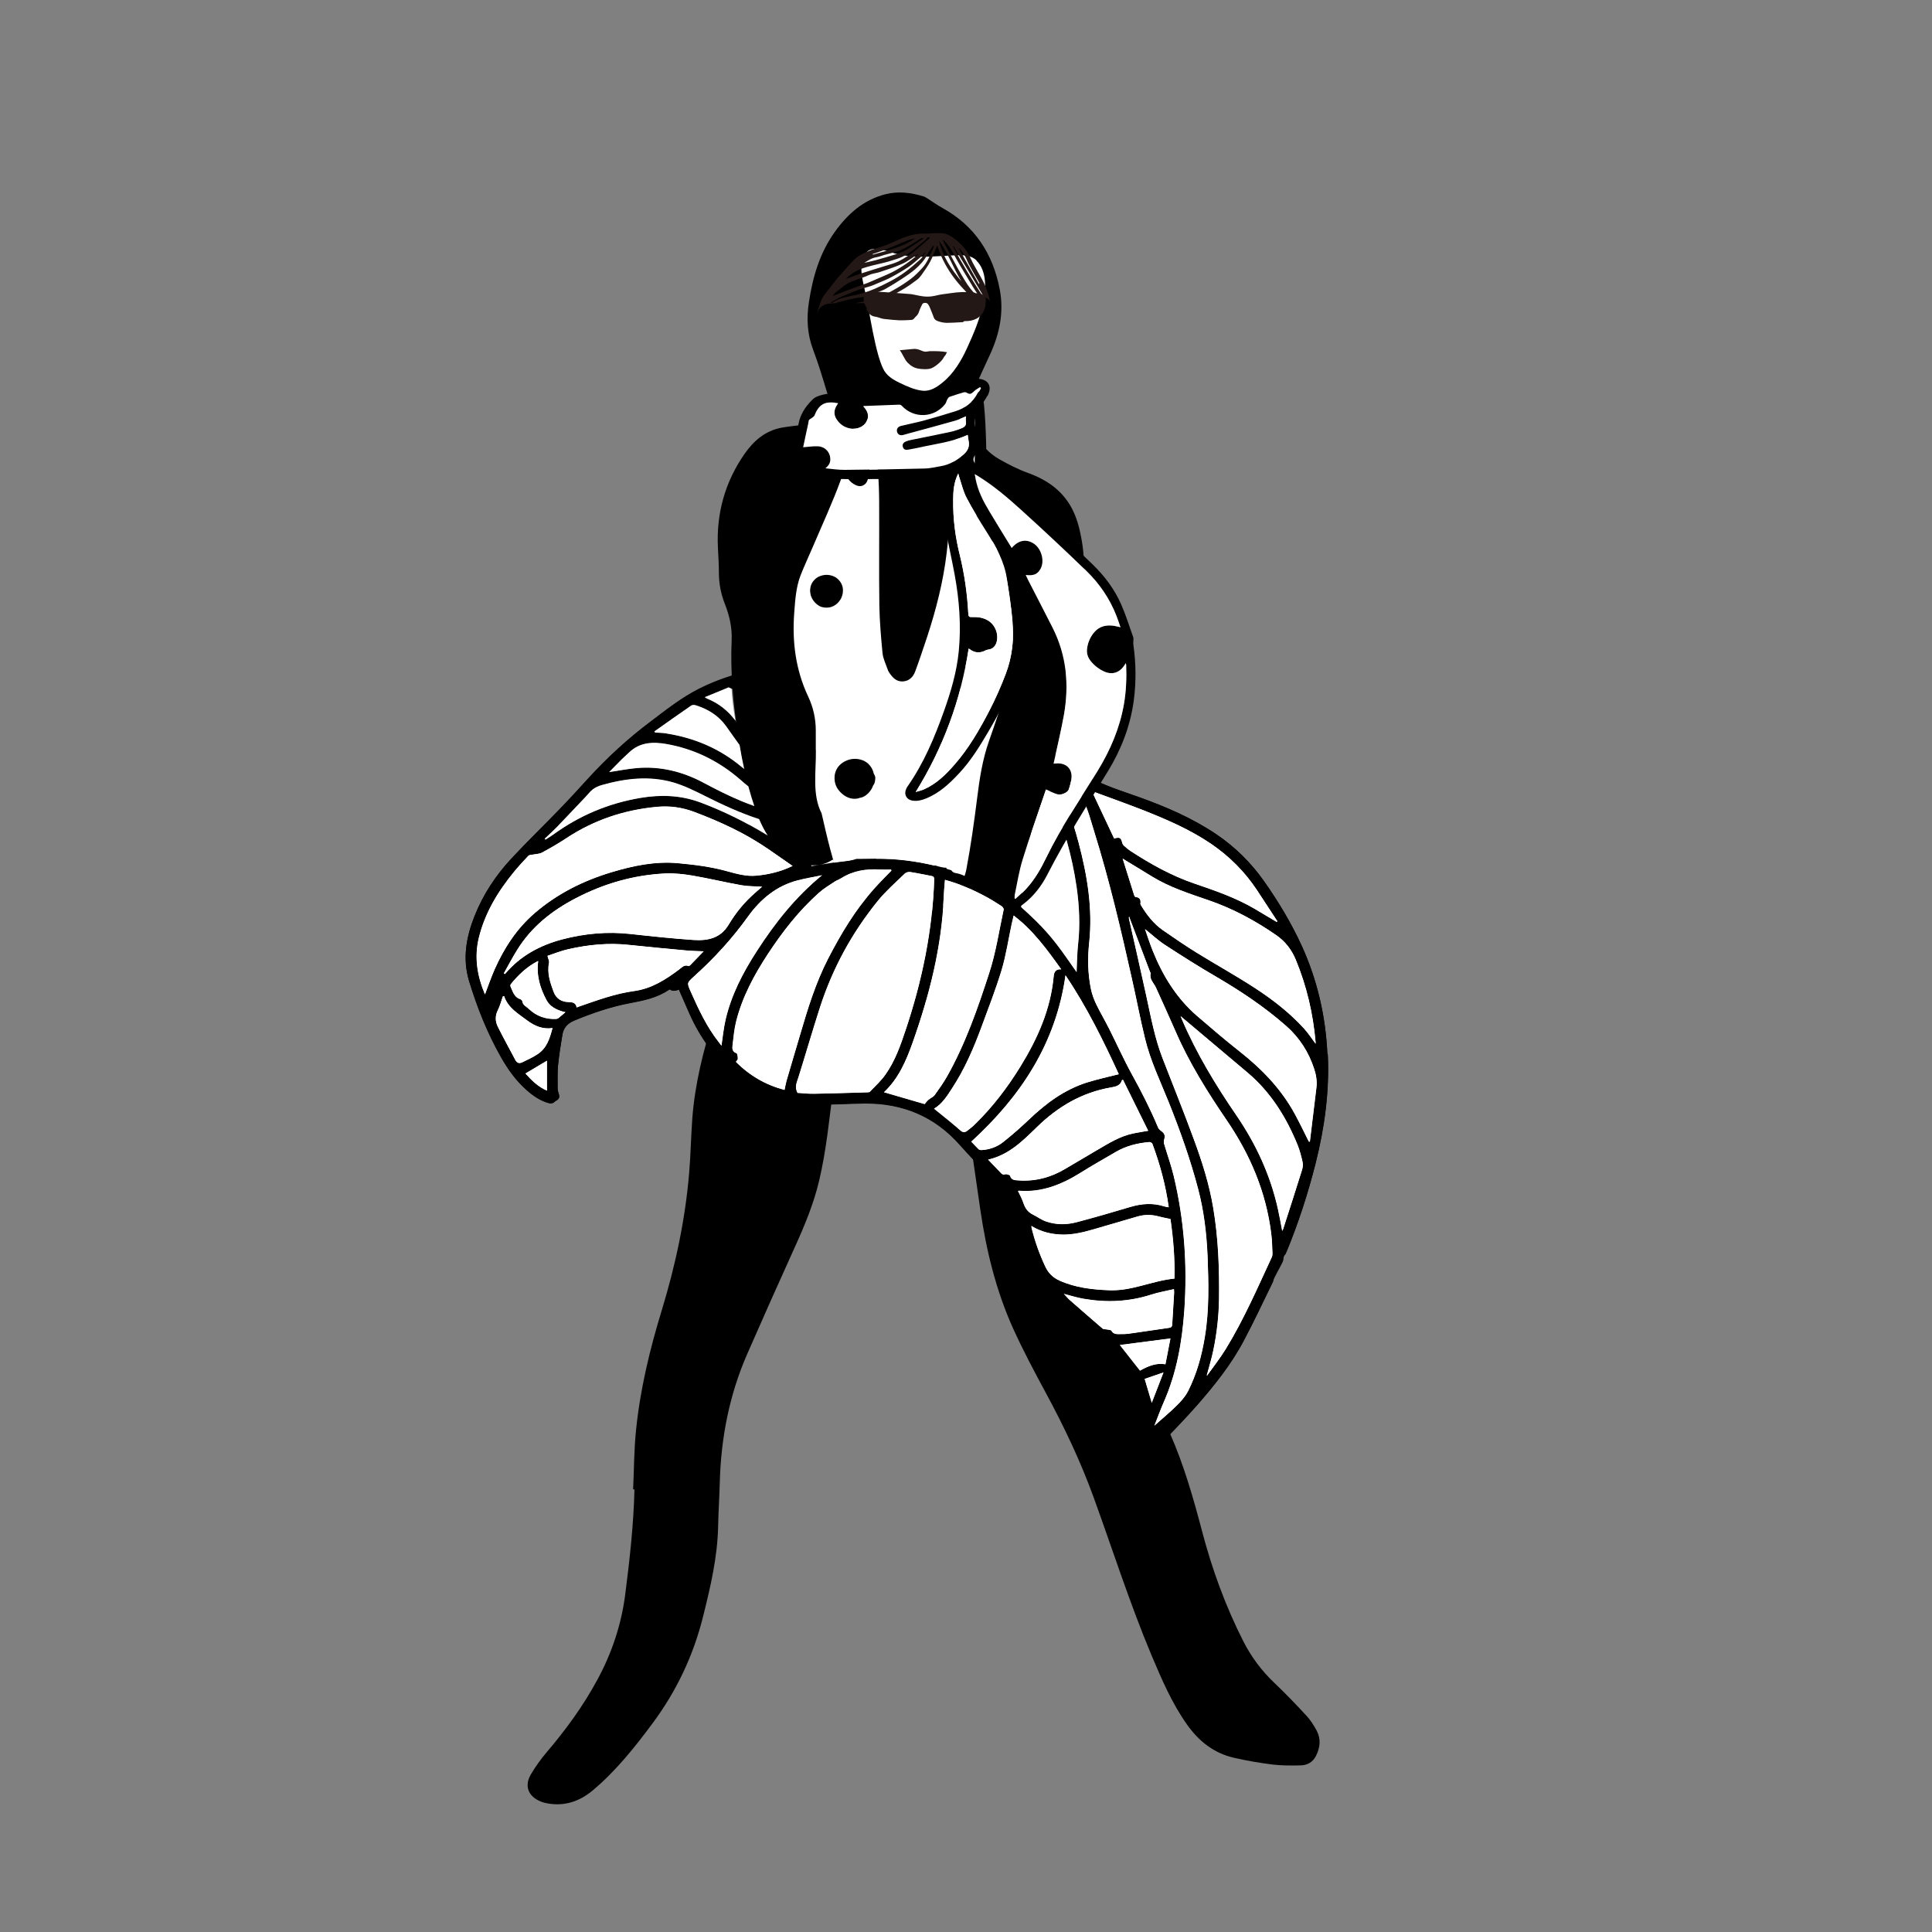 <?xml version="1.0" encoding="UTF-8"?><svg id="uuid-bbdab6fe-58b4-4aaa-808c-5eac7b665364" xmlns="http://www.w3.org/2000/svg" width="200" height="200" xmlns:xlink="http://www.w3.org/1999/xlink" viewBox="0 0 200 200"><rect x="0" y="0" width="200" height="200" fill="#808080" stroke="none"/><defs><clipPath id="uuid-147418e2-bc59-4c1b-8724-fc4ba45f23c0"><rect width="200" height="200" fill="none" stroke-width="0"/></clipPath><clipPath id="uuid-a09346c3-87ee-4c06-9838-1706bd841fc2"><rect x="36.98" y="16.34" width="148.21" height="195.89" fill="none" stroke-width="0"/></clipPath></defs><g id="uuid-23d34b34-844d-4f68-a0a4-7d4009e0a065"><g clip-path="url(#uuid-147418e2-bc59-4c1b-8724-fc4ba45f23c0)"><g clip-path="url(#uuid-a09346c3-87ee-4c06-9838-1706bd841fc2)"><path d="M65.54,154.18c.1-2.07.09-4.15.31-6.21.43-4.18,1.41-8.26,2.64-12.28,1.42-4.65,2.44-9.39,2.85-14.25.16-1.9.19-3.8.33-5.7.27-3.52,1.12-6.94,2.19-10.29.93-2.89,1.96-5.75,2.9-8.64.63-1.95,1.21-3.92,1.26-5.98.02-.83-.1-1.67-.18-2.5-.16-1.58-.38-3.15-.5-4.74-.19-2.55-.54-5.09-.95-7.61-.52-3.22-.79-6.46-.65-9.72.06-1.31-.24-2.56-.71-3.76-.41-1.04-.61-2.11-.61-3.22,0-.85-.06-1.7-.1-2.56-.18-3.54.72-6.79,2.73-9.7.95-1.37,2.16-2.44,3.88-2.75.64-.12,1.3-.17,1.95-.27.42-.07.86-.14,1.25-.3,1.33-.55,1.97-1.45,1.52-2.96-.46-1.52-.91-3.04-1.47-4.52-.62-1.63-.7-3.27-.44-4.95.39-2.59,1.12-5.08,2.66-7.24,1.33-1.86,2.98-3.35,5.29-3.93,1.33-.33,2.63-.16,3.91.23.15.04.28.14.42.22.52.33,1.01.69,1.54.98,3.34,1.84,5.22,4.72,5.93,8.41.45,2.34,0,4.56-.98,6.71-.59,1.3-1.22,2.58-1.74,3.91-.58,1.5-.69,3.04.2,4.47.62,1.01,1.42,1.91,2.46,2.5.95.54,1.94,1.05,2.97,1.42,1.85.67,3.4,1.69,4.41,3.41.66,1.13.96,2.37,1.18,3.64.45,2.62.19,5.22-.37,7.78-1.25,5.79-2.61,11.56-3.83,17.35-.73,3.48-1.46,6.97-1.88,10.49-.4,3.34-.23,6.69.84,9.96.99,3.04,1.81,6.13,2.72,9.2,1.44,4.86,2.91,9.71,4.31,14.59.86,3.01,1.56,6.07,2.43,9.07,1.37,4.76,2.93,9.46,4.93,14,1.42,3.23,2.39,6.63,3.29,10.04,1.03,3.94,2.42,7.75,4.26,11.39.83,1.64,1.91,3.09,3.25,4.36,1.15,1.09,2.25,2.24,3.33,3.41.4.44.73.96,1.02,1.49.47.87.38,1.77-.06,2.64-.32.63-.87.96-1.55.98-.97.02-1.95.03-2.9-.08-1.36-.17-2.72-.4-4.06-.71-2.06-.48-3.61-1.7-4.83-3.42-1.57-2.21-2.62-4.67-3.67-7.15-2.26-5.38-4.03-10.94-6.02-16.42-1.35-3.71-3.04-7.27-4.92-10.75-1.19-2.2-2.37-4.42-3.4-6.69-1.77-3.92-2.78-8.07-3.4-12.32-.51-3.52-1-7.04-1.58-10.55-.43-2.59-1.34-5.03-2.53-7.37-.76-1.5-1.38-3.06-1.8-4.69-.39-1.53-1.24-2.73-2.56-3.6-.19-.12-.38-.24-.58-.33-.62-.29-1.08-.22-1.57.27-1.12,1.1-1.87,2.44-2.35,3.91-1.08,3.25-1.86,6.59-2.28,9.99-.39,3.12-.7,6.26-1.42,9.33-.57,2.44-1.53,4.73-2.56,7-1.66,3.66-3.3,7.34-4.91,11.02-1.85,4.24-2.71,8.69-2.83,13.31-.04,1.51-.14,3.02-.17,4.52-.07,3.19-.79,6.25-1.56,9.33-1.01,4.05-2.76,7.73-5.23,11.05-1.85,2.49-3.8,4.94-6.2,6.95-1.42,1.19-3.1,1.72-4.99,1.27-.14-.03-.27-.09-.41-.14-1.26-.52-1.69-1.59-1.01-2.77.48-.82,1.05-1.61,1.66-2.33,1.98-2.32,3.77-4.78,5.22-7.46,1.52-2.79,2.51-5.76,2.91-8.92.46-3.59.86-7.19.95-10.82-.03,0-.07,0-.1,0Z" fill="#000" stroke-width="0"/><path d="M100.53,40.19c.81.27,1.25.89,1.33,1.69.13,1.29.18,2.58.22,3.88.05,1.58,0,3.17.1,4.75.08,1.29.5,2.51,1.07,3.68,1.73,3.58,2.55,7.34,2.76,11.32.16,3.06-.56,5.86-1.58,8.64-1.09,2.99-1.98,6.01-2.26,9.2-.18,2.09-.5,4.17-.87,6.23-.36,2-1.39,3.68-2.91,5.04-.96.85-2.14,1.1-3.34,1.36-1.55.34-3.04.19-4.49-.43-.69-.29-1.39-.54-2.07-.84-1.1-.47-1.94-1.24-2.34-2.36-.53-1.5-.99-3.03-1.4-4.57-.45-1.75-.84-3.51-1.19-5.29-.12-.62-.04-1.28-.06-1.92-.02-.68-.04-1.36-.07-2.03-.04-1.19-.04-2.39-.16-3.57-.07-.73-.24-1.49-.55-2.15-1.58-3.32-1.88-6.8-1.57-10.4.19-2.18,1.03-4.12,1.9-6.07.99-2.25,2.02-4.49,2.87-6.8.46-1.22.54-2.58.87-3.86.26-.98.58-1.96.99-2.89.19-.44.6-.82.98-1.15.4-.35.9-.34,1.29.02.31.28.79.51.59,1.08-.01.04.02.1.04.15.8,1.62,1.1,3.38,1.2,5.13.18,3.18.21,6.37.27,9.55.05,2.79.06,5.58.1,8.38.01.96.18,1.91.58,2.79.12.26.36.46.54.68.17-.23.4-.44.5-.7,1.95-5.38,3.28-10.87,3.4-16.63.06-2.54.35-5.07.68-7.59.13-1.03.62-2.02.99-3,.23-.62.7-1.06,1.34-1.3h.24ZM100.38,41.3c-.2.33-.39.59-.53.87-.51,1.04-.84,2.15-.94,3.3-.22,2.54-.38,5.09-.57,7.64-.1,1.37-.17,2.75-.34,4.11-.35,2.97-1.09,5.86-2.02,8.7-.4,1.2-.8,2.4-1.24,3.59-.21.57-.62.99-1.27,1.03-.67.04-1.07-.39-1.41-.9-.06-.1-.13-.2-.16-.31-.19-.57-.48-1.13-.54-1.71-.16-1.64-.3-3.29-.33-4.94-.05-3.58,0-7.16-.02-10.74-.01-2.1-.15-4.19-.54-6.26-.17-.9-.34-1.8-.84-2.59-.28-.44-.64-.46-.83.01-.35.87-.66,1.76-.89,2.66-.33,1.32-.42,2.71-.89,3.97-.85,2.32-1.89,4.56-2.86,6.84-.42.99-.88,1.96-1.27,2.95-.49,1.25-.57,2.57-.67,3.89-.23,3.02.14,5.93,1.44,8.69.53,1.12.79,2.3.79,3.53,0,.68,0,1.36,0,2,.63.21.75.43.55.9-.31.69-.32,1.39-.13,2.11.04.15.02.4-.08.5-.18.18-.22.37-.19.6.04.34.05.68.13,1.01.39,1.71.76,3.42,1.2,5.11.36,1.37.8,2.73,1.26,4.08.28.8.88,1.35,1.66,1.69.67.29,1.36.53,2.03.83,1.3.57,2.64.69,4.03.39,1.16-.25,2.29-.53,3.15-1.44.93-.99,1.73-2.1,1.98-3.43.46-2.43.8-4.88,1.11-7.33.25-2.02.55-4.01,1.23-5.94.71-2.02,1.39-4.06,2.04-6.1.22-.69.42-1.42.45-2.14.06-1.24-.01-2.49-.03-3.73-.06-3.29-.83-6.43-2.26-9.35-1.38-2.82-1.78-5.77-1.64-8.85.06-1.23.01-2.46-.03-3.69-.02-.51-.05-1.05-.52-1.56Z" fill="#000" stroke-width="0"/><path d="M93.83,35.76c-.02-.19.01-.33.24-.35.5-.05,1-.19,1.49-.15.78.06,1.49-.1,2.21-.34.23-.08.38-.01.35.24-.12.92-.46,1.73-1.24,2.29-.55.39-1.15.5-1.77.2-.47-.23-.93-.5-1.37-.8-.16-.11-.27-.32-.34-.51-.16-.41-.02-.6.44-.59,1.11.75,2.71.59,3.63-.41-.83.38-1.69.16-2.54.2-.37.01-.73.14-1.1.22Z" fill="#000" stroke-width="0"/><path d="M101.09,26.96c-.67-.64-1.59-.55-2.45-.52-1.02.04-2.04.13-3.05.14-1.02,0-2.02-.08-3.01-.36-.77-.22-1.94-.74-2.7-.26-.05.03-.08.06-.11.1-.45.37-.59,1.06-.6,1.63-.02.88.23,1.75.41,2.61.37,1.78.64,3.57,1.05,5.34.2.84.41,1.69.77,2.48.35.77,1.02,1.17,1.75,1.52.73.35,1.56.73,2.38.81.78.07,1.45-.37,2.03-.84,1.16-.94,1.95-2.26,2.56-3.6.69-1.5,1.36-3.09,1.68-4.71.27-1.36.38-3.26-.72-4.32Z" fill="#fff" stroke-width="0"/><path d="M92.32,24.33c-.07.07-.14.15-.22.2-.61.36-1.23.72-1.84,1.07-.09.05-.2.05-.3.07.03-.1.03-.25.1-.29.64-.39,1.29-.76,1.94-1.13.07-.04.19,0,.28,0,.01.03.03.06.04.09Z" fill="#000" stroke-width="0"/><path d="M101.22,25.76c-.11-.12-.21-.24-.32-.36.11-.04.29-.15.31-.12.09.1.12.25.18.38-.06.03-.11.07-.17.1Z" fill="#000" stroke-width="0"/><path d="M137.41,109.11c-.18-3.91-1.04-7.66-2.66-11.21-1.08-2.36-2.42-4.58-3.92-6.71-1.35-1.91-2.98-3.51-4.91-4.82-2.5-1.69-5.24-2.86-8.06-3.87-1.8-.65-3.64-1.18-5.29-2.17-.14-.09-.3-.2-.36-.33-.32-.68-.31-.69-1.03-.5-.28-.37-.59-.72-1.11-.76-.05,0-.09-.06-.13-.09-.95-.6-1.89-1.22-2.86-1.8-3.56-2.13-7.24-4-11.11-5.51-2.64-1.03-5.4-1.59-8.15-2.17-2.27-.49-4.54-.71-6.84-.38-3.01.43-5.94,1.14-8.67,2.53-1.81.92-3.38,2.18-5,3.4-2.34,1.76-4.47,3.72-6.44,5.88-1,1.1-2,2.19-3.03,3.25-1.62,1.68-3.3,3.3-4.89,5.01-1.63,1.75-2.94,3.73-3.82,5.96-.87,2.18-1.26,4.42-.56,6.73.82,2.7,1.86,5.32,3.25,7.78.73,1.31,1.6,2.53,2.73,3.52.69.6,1.43,1.11,2.33,1.34.12.03.27,0,.39-.04.11-.05.19-.18.31-.23.29-.14.38-.37.27-.68-.07-.19-.12-.4-.12-.6,0-.79-.03-1.58.04-2.36.11-1.08.28-2.15.46-3.22.12-.71.57-1.16,1.22-1.43,1.85-.77,3.75-1.42,5.73-1.8,1.44-.27,2.86-.55,4.09-1.4.03-.02.07,0,.13-.02.04.16.61.18.88,0,.38.87.74,1.7,1.11,2.53,1.11,2.5,2.7,4.64,4.75,6.43,2.25,1.95,4.89,2.94,7.85,2.97,1.85.02,3.7-.11,5.54-.13,3.92-.03,7.24,1.34,9.86,4.32,1.02,1.16,2.11,2.26,3.18,3.38.56.59,1.19,1.12,1.68,1.76.8,1.05,1.15,2.32,1.44,3.59.91,3.94,2.84,7.21,6.05,9.71,1.41,1.1,2.72,2.31,3.9,3.65,1.33,1.51,2.29,3.18,2.54,5.22.12.95.21,1.86-.23,2.77-.24.49-.4,1.03-.54,1.56-.08.31-.12.66-.05.96.07.26.05.44-.11.64-.08.1-.18.2-.25.31-.18.26-.17.53.04.76.23.24.51.23.75.04.42-.34.84-.67,1-1.22.22-.78.68-1.42,1.21-2,1.29-1.4,2.64-2.74,3.89-4.17,1.83-2.09,3.58-4.27,4.88-6.74,1.04-1.95,1.97-3.96,2.95-5.95.13-.4.33-.79.53-1.15.16-.3.33-.6.48-.91.01-.03.03-.06.04-.08.02-.06.04-.11.06-.17.01-.04.02-.08.03-.11,0-.01,0-.02,0-.03,0-.21.08-.4.23-.53,1.28-3.07,2.31-6.23,3.12-9.45.92-3.68,1.43-7.41,1.25-11.22ZM134.15,99.36c1.13,2.73,1.78,5.56,2.05,8.49,0,.05,0,.1,0,.2-.41-.54-.76-1.09-1.18-1.55-1.49-1.64-3.24-3-5.09-4.2-1.98-1.29-4.04-2.43-6.05-3.67-1.19-.74-2.35-1.53-3.5-2.33-.95-.66-1.65-1.57-2.25-2.55-.04-.07-.09-.15-.08-.21.06-.39-.07-.64-.5-.68-.06,0-.12-.1-.14-.16-.4-1.26-.8-2.52-1.2-3.82,1.04.63,2.05,1.24,3.05,1.85,1.84,1.13,3.88,1.78,5.9,2.47,2.5.87,4.8,2.1,6.96,3.6.94.65,1.59,1.49,2.04,2.57ZM113.16,81.93c1.71.63,3.42,1.24,5.11,1.9,2.46.97,4.89,2.01,7.1,3.51,1.9,1.3,3.49,2.88,4.75,4.8.71,1.07,1.41,2.14,2.11,3.22-.03.02-.05.05-.08.08-.76-.45-1.52-.91-2.28-1.36-1.96-1.15-4.09-1.88-6.22-2.6-2.38-.81-4.54-2.02-6.63-3.38-.24-.16-.46-.35-.67-.54-.07-.06-.14-.16-.17-.25-.14-.59-.24-.66-.84-.5-.76-1.6-1.51-3.21-2.27-4.82.06-.03.09-.05.1-.04ZM57.65,85.59c.98-1.01,1.96-2.05,2.93-3.08.26-.28.49-.59.79-.82.27-.2.61-.35.94-.44,2.43-.68,4.91-.97,7.37-.27,1.17.34,2.29.9,3.38,1.45,2.23,1.12,4.49,2.15,6.92,2.76.34.09.7.12,1.05.13.3,0,.54-.15.56-.49.02-.33-.17-.51-.48-.56-2.99-.55-5.69-1.86-8.35-3.27-2.13-1.13-4.4-1.69-6.82-1.49-.96.08-1.92.27-2.9.42.44-.45.88-.89,1.31-1.33.24-.24.5-.47.75-.7,1.12-1.09,2.51-1.13,3.91-.88,2.9.52,5.45,1.79,7.68,3.74,1.26,1.11,2.65,2.02,4.23,2.61.16.06.36.1.53.07.34-.07.48-.46.27-.75-.11-.15-.28-.3-.45-.36-1.72-.68-3.15-1.81-4.55-2.98-2.25-1.87-4.86-2.96-7.74-3.42-.38-.06-.78-.06-1.17-.09-.03-.04-.05-.08-.07-.12,1.27-.9,2.54-1.8,3.82-2.68.11-.08.33-.07.48-.02,1.25.4,2.33,1.06,3.12,2.15.77,1.08,1.51,2.18,2.35,3.2.57.69,1.28,1.27,1.96,1.87.36.32.69.31.9.06.21-.26.12-.62-.22-.93-.54-.5-1.14-.94-1.6-1.5-.83-1.01-1.58-2.09-2.35-3.15-.78-1.08-1.78-1.88-3.02-2.38-.05-.02-.09-.05-.24-.14.88-.36,1.68-.69,2.48-1.02.39.22.79.22,1.22.11.1-.03.27.19.39.31.93.88,1.45,2.01,1.97,3.14.14.32.29.65.48.94.22.33.56.4.82.24.26-.16.29-.47.1-.84-.29-.57-.52-1.18-.85-1.72-.54-.89-1.14-1.75-1.68-2.58.06.02.23.06.36.15.23.16.47.27.72.07.28-.21.21-.48.04-.83,1.17-.12,2.3-.27,3.43-.36,2.01-.16,3.97.23,5.93.64,2.46.52,4.91,1.06,7.27,1.98,3.79,1.48,7.4,3.29,10.85,5.42.49.3.83.94,1.1,1.49.51,1.05.93,2.14,1.36,3.22,1.18,3,2.08,6.07,2.54,9.27.29,1.99.38,3.99.15,6-.11.94-.1,1.88-.15,2.84-.31-.43-.63-.88-.94-1.34-1.65-2.36-3.48-4.53-5.86-6.2-1.94-1.36-4.05-2.35-6.31-3.05-.12-.04-.25-.08-.38-.12.04-.31.04-.61-.3-.73-.33-.11-.55.05-.73.31-.04.06-.15.11-.22.09-1.98-.47-4-.72-6.02-.7-.18-.72-.43-.82-1.07-.45-.63.37-1.28.6-2.03.68-1.08.11-2.15.32-3.23.49-.11.02-.23.03-.36.05-.12-.42-.33-.61-.81-.53-.21.04-.49-.24-.71-.41-.33-.27-.58-.64-.93-.87-2.81-1.94-5.8-3.56-9.01-4.77-2.05-.77-4.13-.85-6.27-.49-3.31.56-6.31,1.82-9.01,3.79-.26.19-.54.35-.81.53-.03-.03-.06-.07-.09-.1.43-.4.87-.79,1.28-1.22ZM50.2,102.94c-.79-1.87-1.13-3.8-.63-5.85.63-2.61,1.99-4.83,3.67-6.87.47-.56.97-1.11,1.47-1.64.09-.09.28-.08.42-.11.33-.07.69-.06.98-.21.87-.47,1.74-.97,2.57-1.52,2.84-1.87,5.97-2.91,9.34-3.22,1.34-.13,2.65.06,3.91.54,2.68,1.01,5.27,2.21,7.64,3.83.81.56,1.63,1.13,2.52,1.75-1.28.62-2.51.9-3.77,1.02-1.05.1-2.06-.19-3.05-.47-1.65-.46-3.34-.67-5.04-.82-2.38-.22-4.67.26-6.93.94-2.93.88-5.62,2.23-7.95,4.24-1.85,1.6-3.15,3.6-4.14,5.82-.37.84-.67,1.72-.99,2.58ZM78.9,91.8c-.22.2-.47.42-.73.64-1.09.94-2,2.06-2.73,3.28-.85,1.43-2.18,1.69-3.62,1.6-2.18-.15-4.36-.38-6.53-.62-2.4-.27-4.77-.06-7.08.55-2.31.61-4.36,1.71-5.93,3.59-.04-.03-.08-.06-.12-.09.45-.8.88-1.62,1.37-2.41,1.49-2.42,3.63-4.1,6.12-5.39,2.89-1.5,5.95-2.38,9.2-2.54.95-.05,1.92.06,2.86.22,1.7.29,3.38.7,5.08,1,.7.12,1.41.1,2.13.15ZM56.62,112.9c-.92-.4-1.6-1.07-2.23-1.78.76-.46,1.49-.89,2.23-1.33v3.1ZM55.67,109.12c-.51.33-1.07.6-1.62.86-.29.14-.54.07-.71-.26-.6-1.15-1.24-2.28-1.81-3.43-.26-.53-.3-1.1-.01-1.68.23-.46.36-.97.53-1.46.05,0,.09-.02.13-.03.41,1.21,1.44,1.8,2.37,2.5.76.57,1.6.95,2.65.8-.29,1.08-.59,2.08-1.53,2.7ZM57.81,105.39c-.07.05-.16.08-.24.09-1.08.04-2.03-.28-2.82-1.03-.26-.25-.63-.38-.69-.81,0-.08-.13-.18-.22-.21-.64-.21-.76-.81-1-1.32-.03-.06,0-.19.04-.24.78-.97,1.67-1.81,2.79-2.38.02,0,.05,0,.05,0-.21,1.46.19,2.8.87,4.06.34.63.96.95,1.63,1.15.1.03.2.05.33.08-.27.23-.5.43-.73.61ZM70.31,100.36c-1.41,1.05-2.86,1.99-4.66,2.23-1.95.26-3.78.95-5.63,1.58-.1.03-.19.07-.33.12-.08-.49-.41-.55-.82-.56-.74,0-1.3-.36-1.56-1.05-.36-.97-.7-1.95-.48-3.02.04-.19-.09-.41-.16-.73.67-.22,1.4-.52,2.15-.69,2.08-.47,4.19-.68,6.33-.44,1.96.21,3.92.39,5.87.57.61.06,1.23.06,1.83.09-.46.47-.94.97-1.42,1.46-.04.04-.12.08-.17.07-.44-.17-.67.14-.97.36ZM75.1,105.64c-.19.85-.28,1.72-.41,2.62-.09-.11-.2-.25-.3-.39-1.24-1.58-2.08-3.39-2.89-5.21-.41-.93-.4-.92.35-1.6,2.07-1.87,3.94-3.9,5.57-6.18,1.29-1.79,2.96-3.2,5.18-3.76.82-.21,1.66-.34,2.49-.52-2.74,2.24-4.88,4.94-6.76,7.87-1.44,2.23-2.65,4.55-3.24,7.16ZM81.23,112.84c-1.94-.5-3.61-1.47-5.05-2.92.07-.1.2-.21.2-.31,0-.2-.03-.54-.14-.58-.47-.16-.44-.53-.4-.86.1-.82.17-1.65.37-2.44.64-2.55,1.86-4.83,3.3-7.01,1.52-2.31,3.21-4.48,5.28-6.32.51-.45,1.1-.8,1.66-1.18.19-.13.43-.19.63-.31,1.24-.79,2.6-.99,4.03-.9.38.02.76,0,1.14,0,0,.04.02.07.03.11-.59.61-1.19,1.21-1.76,1.84-1.95,2.19-3.44,4.68-4.78,7.28-1.29,2.51-2.11,5.18-2.9,7.88-.47,1.6-.95,3.19-1.41,4.78-.08.29-.12.58-.2.93ZM89.83,113.08c-1.85.05-3.7.12-5.54.15-.6,0-1.2-.06-1.72-.09-.34-.63-.06-1.14.1-1.67.75-2.4,1.45-4.82,2.22-7.21,1.31-4.04,3.32-7.73,6-11.02.83-1.02,1.84-1.9,2.79-2.82.12-.12.38-.18.56-.15.74.11,1.47.28,2.2.41.2.04.27.12.27.34-.16,5.34-1.25,10.51-2.93,15.55-.54,1.63-1.11,3.26-2.11,4.67-.46.65-1.06,1.19-1.61,1.77-.04.05-.14.05-.22.05ZM96.12,113.84c-.15.14-.28.31-.4.45-1.37-.4-2.79-.81-4.22-1.22h0s0,0,0,0h0c1.51-1.42,2.3-3.27,2.97-5.16,1.73-4.89,3-9.88,3.22-15.09.02-.56.08-1.12.13-1.74,1.55.43,2.95,1.03,4.3,1.77.54.3,1.06.62,1.58.96.11.07.23.25.21.36-.47,2.19-.8,4.43-1.49,6.55-1.2,3.67-2.46,7.33-4.37,10.72-.38.67-.83,1.3-1.28,1.92-.15.21-.44.31-.64.49ZM99.4,116.98c-.88-.78-1.81-1.5-2.7-2.23.79-.45,1.31-1.26,1.83-2.06,1.33-2.03,2.28-4.24,3.12-6.51.71-1.93,1.46-3.85,2.05-5.81.46-1.54.69-3.15,1.03-4.72.06-.28.13-.55.21-.9,2.02,1.54,3.46,3.53,4.93,5.58-.55-.04-.74.27-.78.7-.31,3.44-1.67,6.49-3.46,9.39-1.33,2.16-2.84,4.15-4.66,5.92-.26.26-.54.49-.84.71-.26.2-.46.18-.74-.07ZM101.3,118.98c-.28-.28-.54-.56-.76-.79,5.13-4.69,8.77-10.18,9.76-17.24,2.2,3.26,3.93,6.78,5.53,10.26-1.09.28-2.21.52-3.3.86-2.34.74-4.24,2.18-6,3.84-.85.81-1.74,1.59-2.66,2.32-.65.53-1.44.8-2.29.84-.09,0-.21-.03-.27-.1ZM104.56,121.72c-.03-.11-.36-.2-.5-.16-.23.07-.33-.01-.47-.15-.42-.44-.84-.88-1.31-1.37,2.16-.5,3.6-1.96,5.05-3.37,2.17-2.12,4.66-3.59,7.67-4.11.49-.08.97-.18,1.14-.76.04,0,.08-.01.11-.02.86,1.74,1.72,3.49,2.61,5.29-.58.1-1.06.17-1.53.27-1.39.28-2.57,1.03-3.77,1.73-1.11.65-2.21,1.3-3.32,1.96-1.48.88-3.08,1.3-4.81,1.18-.35-.03-.73,0-.88-.47ZM105.92,124.49c-.13-.4-.35-.78-.54-1.19.03-.01.07-.04.1-.04,2.38.19,4.44-.65,6.41-1.88,1.18-.74,2.39-1.41,3.59-2.12,1.08-.64,2.27-.94,3.51-1.04.1,0,.28.09.31.17.79,2.12,1.38,4.28,1.7,6.59-.18-.03-.31-.04-.43-.08-1.22-.4-2.42-.3-3.63.07-1.82.54-3.64,1.07-5.48,1.56-1.07.28-2.16.28-3.22-.1-.47-.17-.89-.49-1.34-.71-.53-.26-.79-.69-.97-1.23ZM109.68,132.57c-.67-.3-1.15-.76-1.47-1.44-.6-1.28-1.07-2.59-1.41-3.95-.02-.08-.02-.15-.04-.28,1.05.64,2.16.89,3.33.9,1.06,0,2.07-.25,3.09-.54,1.52-.44,3.04-.88,4.56-1.33.75-.22,1.5-.21,2.25,0,.36.1.74.16,1.18.26.29,2.03.47,4.09.41,6.18-2.3.22-4.41,1.31-6.77,1.21-1.78-.07-3.5-.27-5.13-1ZM115.07,137.78c-.07-.11-.36-.11-.55-.15-.12-.03-.29,0-.37-.08-1.12-.96-2.24-1.93-3.35-2.91-.23-.2-.43-.44-.68-.71.73.18,1.38.39,2.04.51,2.36.41,4.69.32,6.99-.42.76-.24,1.56-.38,2.38-.57.01.2.03.3.02.38-.06,1.09-.13,2.17-.19,3.26-.01.23-.07.34-.33.38-1.38.19-2.74.41-4.12.6-.37.05-.76.06-1.14.06-.27,0-.53-.04-.7-.34ZM118.01,141.9c-.68-.87-1.39-1.77-2.09-2.67,1.71-.22,3.43-.44,5.25-.68-.18.96-.36,1.85-.52,2.69-1.01-.17-1.83.21-2.64.66ZM118.49,142.74c.59-.2,1.21-.41,1.96-.67-.42,1.1-.81,2.09-1.22,3.16-.26-.89-.49-1.66-.74-2.49ZM122.97,144.04c-.28.54-.71,1.03-1.15,1.46-.73.72-1.51,1.37-2.33,2.1.35-.88.64-1.69.99-2.48,1.33-3.03,1.89-6.22,2.12-9.51.32-4.69-.01-9.33-1.11-13.91-.27-1.11-.66-2.18-.98-3.27-.05-.16-.03-.37.02-.54.1-.34-.01-.57-.29-.78-.15-.11-.31-.25-.37-.41-.78-1.89-1.72-3.7-2.71-5.5-.85-1.54-1.56-3.15-2.35-4.71-.44-.87-.94-1.7-1.36-2.57-.23-.49-.42-1.01-.53-1.55-.32-1.58-.35-3.17-.18-4.78.38-3.54-.2-6.98-1.1-10.38-.7-2.65-1.67-5.18-2.8-7.67-.05-.11-.09-.21-.14-.36,1.2.69,2.14,1.56,2.9,2.68.87,1.28,1.21,2.74,1.66,4.18,1.58,5.06,2.78,10.21,3.94,15.37.46,2.03.84,4.08,1.34,6.11.55,2.28,1.57,4.39,2.44,6.55,1.19,2.97,2.27,5.98,3.07,9.07.59,2.26.86,4.57.96,6.89.11,2.79.18,5.58-.28,8.37-.33,1.97-.85,3.87-1.75,5.64ZM131.65,130.17c-1.49,3.21-2.9,6.46-4.75,9.48-.59.96-1.29,1.85-1.94,2.76-.01,0-.03-.02-.04-.03.23-.87.5-1.73.68-2.6.36-1.74.56-3.49.59-5.27.04-3.17-.08-6.32-.6-9.46-.41-2.46-1.16-4.82-2.02-7.14-1.03-2.82-2.16-5.59-3.24-8.39-.8-2.08-1.2-4.26-1.67-6.42-.58-2.66-1.19-5.32-1.79-7.98-.02-.08-.03-.15.02-.25.04.11.07.21.11.32.69,1.81,1.37,3.62,2.06,5.43.02.05.07.11.06.14-.15.61.32.99.54,1.46.67,1.49,1.36,2.98,2.01,4.48,1.42,3.29,3.3,6.31,5.32,9.26,2.43,3.56,4.08,7.44,4.61,11.74.09.69.1,1.39.13,2.08,0,.13-.02.27-.08.38ZM134.78,121.15c-.63,2.04-1.29,4.07-1.94,6.1-.02.05-.04.09-.1.19-.15-.79-.28-1.52-.44-2.25-.78-3.54-2.28-6.77-4.32-9.75-2.15-3.14-4.12-6.39-5.62-9.9-.03-.08-.07-.16-.14-.34,2.36,1.99,4.65,3.91,6.93,5.84,2.41,2.04,4.02,4.64,5.19,7.53.22.55.37,1.15.5,1.73.06.27.02.58-.07.84ZM136.28,112.58c-.22,1.87-.45,3.74-.68,5.61-.04-.01-.08-.03-.12-.04-.46-.92-.91-1.85-1.4-2.76-1.41-2.62-3.42-4.71-5.75-6.54-1.5-1.18-2.96-2.43-4.41-3.68-2.14-1.85-3.58-4.2-4.61-6.81-.29-.73-.53-1.47-.78-2.2.69.55,1.34,1.16,2.07,1.64,1.77,1.15,3.55,2.28,5.37,3.34,2.53,1.48,4.95,3.1,7.16,5.04,1.4,1.23,2.35,2.72,2.93,4.48.21.64.3,1.26.22,1.92Z" fill="#000" stroke-width="0"/><path d="M82.56,113.15c-.35-.63-.06-1.14.1-1.67.75-2.4,1.45-4.82,2.22-7.21,1.31-4.04,3.31-7.73,6-11.02.83-1.02,1.84-1.9,2.79-2.82.12-.12.38-.18.56-.15.74.11,1.47.27,2.2.41.2.04.27.12.27.34-.16,5.34-1.25,10.51-2.93,15.55-.54,1.62-1.11,3.26-2.12,4.68-.46.65-1.06,1.19-1.61,1.77-.04.05-.14.05-.22.05-1.85.05-3.7.12-5.55.15-.6.01-1.2-.06-1.72-.09Z" fill="#fff" stroke-width="0"/><path d="M82.08,89.63c-1.28.62-2.51.9-3.77,1.02-1.05.1-2.06-.19-3.06-.46-1.65-.46-3.34-.67-5.04-.83-2.38-.22-4.68.26-6.93.94-2.93.88-5.62,2.23-7.95,4.24-1.85,1.6-3.15,3.6-4.13,5.82-.37.84-.67,1.72-1,2.58-.79-1.87-1.13-3.8-.64-5.85.64-2.61,1.99-4.83,3.67-6.87.47-.57.96-1.11,1.47-1.64.09-.09.28-.08.42-.11.33-.07.69-.06.97-.21.88-.47,1.74-.97,2.57-1.52,2.84-1.87,5.97-2.91,9.34-3.22,1.34-.13,2.65.06,3.9.54,2.68,1.01,5.27,2.21,7.64,3.84.82.56,1.63,1.13,2.52,1.75Z" fill="#fff" stroke-width="0"/><path d="M119.49,147.6c.35-.88.64-1.69.99-2.48,1.33-3.03,1.89-6.23,2.12-9.51.32-4.7-.01-9.33-1.11-13.91-.27-1.11-.66-2.18-.98-3.27-.05-.16-.03-.37.02-.54.1-.35-.01-.58-.29-.78-.15-.11-.31-.25-.37-.41-.79-1.89-1.72-3.71-2.71-5.5-.85-1.54-1.56-3.14-2.35-4.71-.44-.87-.93-1.7-1.35-2.57-.23-.49-.42-1.01-.53-1.54-.32-1.58-.36-3.17-.18-4.78.38-3.54-.2-6.98-1.1-10.39-.7-2.64-1.67-5.18-2.8-7.67-.05-.1-.09-.21-.15-.36,1.21.68,2.15,1.56,2.9,2.67.87,1.28,1.21,2.74,1.66,4.18,1.58,5.06,2.79,10.21,3.94,15.38.46,2.03.84,4.08,1.34,6.11.55,2.27,1.57,4.39,2.44,6.55,1.19,2.97,2.26,5.98,3.07,9.07.59,2.25.86,4.57.96,6.89.11,2.79.18,5.59-.28,8.36-.32,1.97-.85,3.87-1.75,5.64-.28.54-.71,1.03-1.15,1.46-.73.72-1.51,1.37-2.33,2.1Z" fill="#fff" stroke-width="0"/><path d="M124.92,142.38c.23-.87.5-1.73.68-2.61.36-1.74.56-3.49.59-5.27.04-3.17-.07-6.32-.6-9.45-.41-2.46-1.16-4.82-2.02-7.14-1.03-2.82-2.16-5.59-3.24-8.39-.8-2.08-1.2-4.26-1.67-6.42-.58-2.66-1.19-5.32-1.79-7.98-.02-.07-.03-.15.02-.25.04.1.07.21.11.31.69,1.81,1.37,3.62,2.06,5.44.02.05.07.1.06.14-.15.61.32.99.54,1.46.67,1.49,1.36,2.98,2.01,4.48,1.42,3.29,3.31,6.31,5.32,9.26,2.43,3.56,4.08,7.44,4.61,11.74.09.69.1,1.39.13,2.08,0,.13-.02.26-.08.38-1.49,3.21-2.9,6.46-4.75,9.48-.59.96-1.29,1.84-1.94,2.76-.01-.01-.03-.02-.04-.03Z" fill="#fff" stroke-width="0"/><path d="M92.27,90.13c-.59.61-1.2,1.21-1.76,1.84-1.95,2.19-3.44,4.68-4.78,7.27-1.29,2.51-2.11,5.18-2.9,7.88-.47,1.6-.95,3.19-1.41,4.78-.08.29-.13.58-.2.93-1.94-.5-3.62-1.47-5.05-2.91.07-.1.2-.21.2-.31,0-.2-.03-.54-.14-.58-.47-.16-.44-.53-.4-.86.1-.82.17-1.65.37-2.44.64-2.55,1.87-4.82,3.3-7,1.52-2.31,3.21-4.48,5.28-6.32.5-.45,1.1-.8,1.66-1.17.19-.13.44-.19.63-.31,1.24-.79,2.6-.99,4.03-.9.38.02.76,0,1.14,0,0,.03.02.07.03.1Z" fill="#fff" stroke-width="0"/><path d="M97.82,91.08c1.55.43,2.95,1.03,4.3,1.77.54.29,1.06.62,1.58.96.11.07.23.26.2.36-.47,2.19-.8,4.43-1.49,6.55-1.19,3.67-2.46,7.33-4.37,10.71-.38.67-.83,1.3-1.28,1.93-.15.21-.44.31-.64.49-.16.14-.28.31-.4.45-1.37-.4-2.79-.81-4.22-1.23,0,.05-.01.02,0,0,1.52-1.42,2.31-3.27,2.98-5.16,1.73-4.88,3-9.88,3.22-15.09.02-.56.08-1.12.13-1.74Z" fill="#fff" stroke-width="0"/><path d="M52.15,100.76c.45-.8.88-1.62,1.37-2.41,1.49-2.42,3.63-4.1,6.12-5.39,2.89-1.5,5.95-2.38,9.2-2.54.95-.04,1.92.06,2.85.22,1.7.29,3.38.7,5.08,1,.7.12,1.42.1,2.13.15-.22.2-.47.42-.73.64-1.09.94-2,2.06-2.73,3.28-.85,1.43-2.18,1.69-3.62,1.6-2.18-.15-4.36-.38-6.53-.62-2.4-.27-4.77-.05-7.09.56-2.31.61-4.36,1.71-5.93,3.59l-.12-.08Z" fill="#fff" stroke-width="0"/><path d="M96.7,114.76c.79-.45,1.31-1.26,1.83-2.06,1.33-2.03,2.28-4.24,3.11-6.51.71-1.93,1.46-3.85,2.05-5.81.46-1.54.69-3.15,1.03-4.72.06-.28.13-.56.21-.89,2.02,1.54,3.46,3.52,4.93,5.58-.55-.04-.74.27-.78.7-.31,3.44-1.67,6.49-3.46,9.39-1.33,2.15-2.85,4.15-4.66,5.92-.26.26-.55.49-.84.71-.26.2-.46.18-.74-.07-.88-.78-1.81-1.5-2.7-2.23Z" fill="#fff" stroke-width="0"/><path d="M116.2,88.87c1.04.63,2.05,1.24,3.05,1.86,1.84,1.13,3.88,1.77,5.9,2.47,2.5.86,4.79,2.1,6.96,3.6.94.65,1.59,1.49,2.04,2.57,1.13,2.73,1.78,5.56,2.04,8.49,0,.05,0,.1,0,.2-.41-.55-.76-1.09-1.18-1.56-1.49-1.64-3.24-3-5.08-4.2-1.98-1.29-4.04-2.43-6.05-3.67-1.19-.74-2.35-1.53-3.5-2.33-.95-.66-1.65-1.56-2.25-2.55-.04-.07-.09-.15-.08-.21.06-.4-.07-.64-.5-.68-.05,0-.12-.1-.14-.17-.4-1.26-.8-2.52-1.2-3.82Z" fill="#fff" stroke-width="0"/><path d="M135.47,118.15c-.46-.92-.91-1.85-1.4-2.76-1.41-2.62-3.43-4.71-5.75-6.54-1.5-1.18-2.96-2.43-4.41-3.68-2.14-1.85-3.57-4.2-4.61-6.8-.29-.73-.53-1.48-.78-2.2.69.55,1.34,1.16,2.07,1.64,1.77,1.15,3.55,2.28,5.38,3.34,2.53,1.48,4.95,3.1,7.16,5.04,1.4,1.23,2.35,2.72,2.92,4.48.21.64.3,1.26.23,1.92-.22,1.87-.46,3.74-.68,5.62-.04-.01-.08-.03-.12-.04Z" fill="#fff" stroke-width="0"/><path d="M121.17,126.18c.29,2.03.47,4.09.41,6.18-2.3.22-4.41,1.31-6.77,1.21-1.77-.07-3.5-.27-5.13-1-.67-.3-1.15-.76-1.47-1.44-.6-1.27-1.07-2.59-1.41-3.95-.02-.07-.02-.15-.04-.28,1.05.64,2.16.89,3.33.9,1.06,0,2.08-.25,3.09-.54,1.52-.44,3.04-.88,4.56-1.33.75-.22,1.5-.21,2.25,0,.36.1.74.16,1.17.26Z" fill="#fff" stroke-width="0"/><path d="M110.29,100.94c2.2,3.26,3.93,6.77,5.53,10.26-1.09.28-2.21.52-3.3.86-2.34.74-4.25,2.17-6,3.84-.85.81-1.74,1.59-2.66,2.32-.65.52-1.44.8-2.29.84-.09,0-.21-.03-.27-.09-.28-.27-.54-.56-.76-.79,5.13-4.69,8.77-10.18,9.76-17.24Z" fill="#fff" stroke-width="0"/><path d="M102.29,120.04c2.17-.5,3.6-1.96,5.05-3.37,2.17-2.12,4.66-3.58,7.67-4.1.49-.08.97-.18,1.14-.77.04,0,.07-.01.11-.02.86,1.74,1.72,3.49,2.61,5.28-.59.1-1.06.17-1.53.27-1.39.28-2.57,1.03-3.77,1.73-1.11.65-2.21,1.3-3.32,1.96-1.48.88-3.08,1.3-4.81,1.18-.35-.03-.73,0-.88-.47-.03-.1-.36-.2-.5-.16-.23.07-.33-.01-.46-.15-.42-.44-.84-.88-1.31-1.37Z" fill="#fff" stroke-width="0"/><path d="M132.16,95.44c-.76-.45-1.52-.91-2.29-1.36-1.96-1.15-4.09-1.88-6.22-2.61-2.38-.81-4.54-2.02-6.63-3.38-.24-.16-.46-.35-.67-.54-.07-.06-.14-.16-.17-.25-.14-.59-.24-.66-.85-.5-.76-1.6-1.51-3.21-2.27-4.82.06-.03.08-.05.1-.04,1.7.63,3.42,1.24,5.11,1.9,2.46.97,4.89,2.01,7.1,3.51,1.9,1.3,3.49,2.88,4.76,4.8.7,1.07,1.41,2.14,2.11,3.22l-.08.08Z" fill="#fff" stroke-width="0"/><path d="M120.99,124.98c-.18-.03-.31-.04-.43-.08-1.22-.4-2.42-.3-3.63.07-1.82.55-3.64,1.07-5.48,1.56-1.07.28-2.17.28-3.22-.1-.47-.17-.89-.49-1.34-.71-.53-.26-.79-.69-.97-1.23-.13-.41-.35-.78-.54-1.19.03-.01.06-.04.1-.04,2.38.19,4.44-.65,6.4-1.88,1.17-.74,2.39-1.41,3.59-2.12,1.08-.64,2.27-.93,3.51-1.04.1,0,.28.09.31.17.79,2.12,1.38,4.28,1.7,6.59Z" fill="#fff" stroke-width="0"/><path d="M122.23,105.2c2.36,1.99,4.65,3.91,6.93,5.84,2.41,2.04,4.02,4.64,5.19,7.53.22.56.37,1.15.5,1.73.06.27.02.58-.07.84-.64,2.04-1.29,4.07-1.95,6.1-.01.04-.04.09-.1.19-.15-.79-.28-1.52-.44-2.24-.78-3.54-2.28-6.77-4.32-9.75-2.15-3.14-4.12-6.39-5.62-9.9-.03-.08-.07-.16-.14-.34Z" fill="#fff" stroke-width="0"/><path d="M72.86,98.47c-.46.47-.93.97-1.42,1.47-.04.04-.13.08-.17.07-.43-.17-.67.15-.97.36-1.4,1.05-2.85,1.98-4.66,2.23-1.94.26-3.78.94-5.63,1.58-.1.03-.19.07-.32.12-.08-.49-.41-.55-.82-.56-.74-.01-1.3-.36-1.56-1.05-.36-.97-.7-1.95-.48-3.02.04-.19-.09-.41-.16-.72.67-.22,1.4-.52,2.16-.69,2.08-.47,4.19-.68,6.33-.44,1.96.21,3.92.39,5.87.57.61.06,1.23.06,1.82.09Z" fill="#fff" stroke-width="0"/><path d="M85.1,90.61c-2.74,2.24-4.87,4.94-6.76,7.87-1.44,2.23-2.65,4.55-3.24,7.16-.19.85-.28,1.72-.41,2.62-.09-.12-.2-.25-.3-.39-1.24-1.58-2.08-3.39-2.89-5.21-.41-.93-.4-.91.36-1.6,2.07-1.87,3.94-3.9,5.57-6.18,1.28-1.79,2.96-3.2,5.18-3.76.82-.21,1.66-.35,2.49-.52Z" fill="#fff" stroke-width="0"/><path d="M110.12,133.93c.73.19,1.38.4,2.04.51,2.36.41,4.69.32,6.99-.42.76-.25,1.56-.38,2.38-.58.01.2.03.29.02.38-.06,1.09-.14,2.17-.2,3.26-.01.23-.07.34-.33.38-1.38.19-2.75.41-4.12.6-.37.05-.76.06-1.14.05-.27,0-.52-.04-.7-.34-.07-.12-.36-.11-.55-.15-.12-.03-.29,0-.37-.08-1.12-.96-2.24-1.94-3.35-2.91-.23-.2-.43-.44-.68-.71Z" fill="#fff" stroke-width="0"/><path d="M52.19,103.12c.41,1.21,1.44,1.8,2.37,2.5.77.57,1.6.95,2.64.8-.28,1.08-.59,2.08-1.53,2.7-.51.34-1.07.6-1.62.86-.29.14-.54.07-.71-.26-.6-1.15-1.24-2.28-1.81-3.44-.26-.53-.3-1.1-.01-1.68.23-.46.36-.97.53-1.46.04,0,.09-.02.13-.03Z" fill="#fff" stroke-width="0"/><path d="M58.54,104.78c-.27.23-.5.43-.73.62-.06.05-.16.08-.24.09-1.08.04-2.03-.28-2.82-1.04-.26-.25-.64-.38-.69-.81-.01-.08-.13-.18-.22-.21-.64-.21-.76-.81-1-1.32-.03-.06,0-.19.04-.24.78-.96,1.67-1.8,2.79-2.38.02,0,.05,0,.05,0-.21,1.46.19,2.8.87,4.06.34.63.96.95,1.63,1.15.1.03.2.05.33.08Z" fill="#fff" stroke-width="0"/><path d="M115.92,139.23c1.72-.22,3.44-.44,5.25-.68-.19.96-.36,1.85-.52,2.68-1.01-.17-1.83.21-2.64.66-.68-.87-1.39-1.77-2.1-2.67Z" fill="#fff" stroke-width="0"/><path d="M54.39,111.13c.77-.46,1.49-.89,2.23-1.33v3.11c-.93-.41-1.6-1.07-2.23-1.78Z" fill="#fff" stroke-width="0"/><path d="M119.23,145.23c-.26-.88-.5-1.66-.74-2.49.59-.2,1.21-.41,1.96-.67-.42,1.1-.81,2.09-1.22,3.16Z" fill="#fff" stroke-width="0"/><path d="M104.83,64.75c-.06-3.29-.83-6.43-2.26-9.35-1.38-2.82-1.78-5.77-1.64-8.85.06-1.23.01-2.46-.03-3.69-.02-.51-.05-1.05-.52-1.56-.2.33-.39.59-.53.87-.51,1.04-.84,2.15-.94,3.3-.22,2.54-.38,5.09-.57,7.64-.1,1.37-.17,2.75-.34,4.11-.35,2.97-1.09,5.86-2.02,8.7-.4,1.2-.8,2.4-1.24,3.59-.21.57-.62.99-1.27,1.03-.67.04-1.07-.39-1.41-.9-.06-.1-.13-.2-.16-.31-.19-.57-.48-1.13-.54-1.71-.16-1.64-.3-3.29-.33-4.94-.05-3.58,0-7.16-.02-10.74-.01-2.1-.15-4.19-.54-6.26-.17-.9-.34-1.8-.84-2.59-.28-.44-.64-.46-.83.01-.35.87-.66,1.76-.89,2.66-.33,1.32-.42,2.71-.89,3.97-.85,2.32-1.89,4.56-2.86,6.84-.42.99-.88,1.96-1.27,2.95-.49,1.25-.57,2.57-.67,3.89-.23,3.02.14,5.93,1.44,8.69.53,1.12.79,2.3.79,3.53,0,.68,0,1.36,0,2,0,0,0,0,.01,0,0,.03,0,.06,0,.1.03,2.12-.41,4.54.59,6.46.28,1.23.56,2.46.88,3.67.36,1.37.8,2.73,1.26,4.08.28.8.88,1.35,1.66,1.69.67.29,1.36.53,2.03.83,1.3.57,2.64.69,4.03.39,1.16-.25,2.29-.53,3.15-1.44.93-.99,1.73-2.1,1.98-3.43.46-2.43.8-4.88,1.11-7.33.25-2.02.55-4.01,1.23-5.94.71-2.02,1.39-4.06,2.04-6.1.22-.69.42-1.42.45-2.14.06-1.24-.01-2.49-.03-3.73Z" fill="#fff" stroke-width="0"/><path d="M137.41,109.11c-.18-3.91-1.04-7.66-2.66-11.21-1.08-2.36-2.42-4.58-3.92-6.71-1.35-1.91-2.98-3.51-4.91-4.82-2.5-1.69-5.24-2.86-8.06-3.87-1.8-.65-3.64-1.18-5.29-2.17-.14-.09-.3-.2-.36-.33-.32-.68-.31-.69-1.03-.5-.28-.37-.59-.72-1.11-.76-.05,0-.09-.06-.13-.09-.47-.29-.94-.59-1.4-.89-.21.67-.16,1.01-.23,1.94-.03.37-.05.74-.08,1.11.24.57.47,1.15.69,1.73,1.18,3,2.08,6.07,2.54,9.27.29,1.99.38,3.99.15,6-.11.94-.1,1.88-.15,2.84-.31-.43-.63-.88-.94-1.34-1.57-2.24-3.3-4.31-5.51-5.94-.23,0-.45-.12-.6-.37-.02-.02-.04-.05-.07-.07,0,0,0,0-.01-.01-.03-.02-.06-.04-.09-.07-.19-.13-.39-.24-.59-.34-.34-.18-.68-.33-1.03-.49-.64-.29-1.27-.59-1.9-.91-.6-.3-1.17-.64-1.84-.74-.17-.03-.31-.14-.4-.28-.04-.01-.09-.03-.13-.04-.12-.04-.25-.08-.38-.12,0-.04,0-.07.01-.1-.39,0-.78-.12-1.17-.24-.04.01-.07.02-.1.01-1.98-.47-4-.72-6.02-.7,0,0,0,0,0-.01-.49,0-.98.01-1.47.02-.19,0-.38,0-.56,0-.34.11-.69.19-1.06.23-1.08.11-2.15.32-3.23.49-.11.02-.23.03-.36.05,0-.03-.02-.06-.03-.09-.39-.03-.8-.12-1.22-.27-1.45-.54-2.5-1.58-3.29-2.82-2.19-1.34-4.49-2.49-6.91-3.4-2.05-.77-4.13-.85-6.27-.49-3.31.56-6.31,1.82-9.01,3.79-.26.19-.54.35-.81.53-.03-.03-.06-.07-.09-.1.43-.4.87-.79,1.28-1.22.98-1.01,1.96-2.05,2.93-3.08.26-.28.49-.59.79-.82.27-.2.61-.35.94-.44,2.43-.68,4.91-.97,7.37-.27,1.17.34,2.29.9,3.38,1.45,1.79.9,3.61,1.74,5.52,2.35-.12-.29-.24-.58-.34-.87-.06-.15-.1-.31-.16-.47-1.83-.65-3.58-1.52-5.31-2.44-2.13-1.13-4.4-1.69-6.82-1.49-.96.08-1.92.27-2.9.42.44-.45.88-.89,1.31-1.33.24-.24.5-.47.75-.7,1.12-1.09,2.51-1.13,3.91-.88,2.9.52,5.45,1.79,7.68,3.74.25.22.51.43.77.64-.16-.59-.3-1.19-.43-1.79-.11-.09-.21-.17-.32-.26-2.25-1.87-4.86-2.96-7.74-3.42-.38-.06-.78-.06-1.17-.09-.03-.04-.05-.08-.07-.12,1.27-.9,2.54-1.8,3.82-2.68.11-.08.33-.07.48-.02,1.25.4,2.33,1.06,3.12,2.15.46.65.92,1.3,1.39,1.95-.15-.84-.29-1.68-.43-2.52-.77-1.02-1.74-1.79-2.93-2.27-.05-.02-.09-.05-.24-.14.88-.36,1.68-.69,2.48-1.02.1.06.2.1.3.13-.02-.45-.02-.9,0-1.35-1.17.37-2.32.82-3.44,1.38-1.81.92-3.38,2.18-5,3.4-2.34,1.76-4.47,3.72-6.44,5.88-1,1.1-2,2.19-3.03,3.25-1.62,1.68-3.3,3.3-4.89,5.01-1.63,1.75-2.94,3.73-3.82,5.96-.87,2.18-1.26,4.42-.56,6.73.82,2.7,1.86,5.32,3.25,7.78.73,1.31,1.6,2.53,2.73,3.52.69.6,1.43,1.11,2.33,1.34.12.03.27,0,.39-.04.11-.05.19-.18.31-.23.29-.14.38-.37.27-.68-.07-.19-.12-.4-.12-.6,0-.79-.03-1.58.04-2.36.11-1.08.28-2.15.46-3.22.12-.71.57-1.16,1.22-1.43,1.85-.77,3.75-1.42,5.73-1.8,1.44-.27,2.86-.55,4.09-1.4.03-.02.07,0,.13-.02.04.16.61.18.88,0,.38.87.74,1.7,1.11,2.53,1.11,2.5,2.7,4.64,4.75,6.43,2.25,1.95,4.89,2.94,7.85,2.97,1.85.02,3.7-.11,5.54-.13,3.92-.03,7.24,1.34,9.86,4.32,1.02,1.16,2.11,2.26,3.18,3.38.56.59,1.19,1.12,1.68,1.76.8,1.05,1.15,2.32,1.44,3.59.91,3.94,2.84,7.21,6.05,9.71,1.41,1.1,2.72,2.31,3.9,3.65,1.33,1.51,2.29,3.18,2.54,5.22.12.95.21,1.86-.23,2.77-.24.49-.4,1.03-.54,1.56-.08.31-.12.66-.05.96.07.26.05.44-.11.64-.08.1-.18.2-.25.31-.18.26-.17.53.04.76.23.24.51.23.75.04.42-.34.84-.67,1-1.22.22-.78.68-1.42,1.21-2,1.29-1.4,2.64-2.74,3.89-4.17,1.83-2.09,3.58-4.27,4.88-6.74,1.08-2.02,2.04-4.11,3.05-6.16,0-.07,0-.14.02-.21.13-.66.45-1.3.76-1.89.19-.35.39-.71.63-1.05,1.21-2.95,2.19-5.98,2.97-9.07.92-3.68,1.43-7.41,1.25-11.22ZM134.15,99.36c1.13,2.73,1.78,5.56,2.05,8.49,0,.05,0,.1,0,.2-.41-.54-.76-1.09-1.18-1.55-1.49-1.64-3.24-3-5.09-4.2-1.98-1.29-4.04-2.43-6.05-3.67-1.19-.74-2.35-1.53-3.5-2.33-.95-.66-1.65-1.57-2.25-2.55-.04-.07-.09-.15-.08-.21.06-.39-.07-.64-.5-.68-.06,0-.12-.1-.14-.16-.4-1.26-.8-2.52-1.2-3.82,1.04.63,2.05,1.24,3.05,1.85,1.84,1.13,3.88,1.78,5.9,2.47,2.5.87,4.8,2.1,6.96,3.6.94.65,1.59,1.49,2.04,2.57ZM113.16,81.93c1.71.63,3.42,1.24,5.11,1.9,2.46.97,4.89,2.01,7.1,3.51,1.9,1.3,3.49,2.88,4.75,4.8.71,1.07,1.41,2.14,2.11,3.22-.03.02-.05.05-.08.08-.76-.45-1.52-.91-2.28-1.36-1.96-1.15-4.09-1.88-6.22-2.6-2.38-.81-4.54-2.02-6.63-3.38-.24-.16-.46-.35-.67-.54-.07-.06-.14-.16-.17-.25-.14-.59-.24-.66-.84-.5-.76-1.6-1.51-3.21-2.27-4.82.06-.03.09-.05.1-.04ZM50.2,102.94c-.79-1.87-1.13-3.8-.63-5.85.63-2.61,1.99-4.83,3.67-6.87.47-.56.97-1.11,1.47-1.64.09-.09.28-.08.42-.11.33-.07.69-.06.98-.21.87-.47,1.74-.97,2.57-1.52,2.84-1.87,5.97-2.91,9.34-3.22,1.34-.13,2.65.06,3.91.54,2.68,1.01,5.27,2.21,7.64,3.83.81.56,1.63,1.13,2.52,1.75-1.28.62-2.51.9-3.77,1.02-1.05.1-2.06-.19-3.05-.47-1.65-.46-3.34-.67-5.04-.82-2.38-.22-4.67.26-6.93.94-2.93.88-5.62,2.23-7.95,4.24-1.85,1.6-3.15,3.6-4.14,5.82-.37.84-.67,1.72-.99,2.58ZM78.9,91.8c-.22.2-.47.42-.73.64-1.09.94-2,2.06-2.73,3.28-.85,1.43-2.18,1.69-3.62,1.6-2.18-.15-4.36-.38-6.53-.62-2.4-.27-4.77-.06-7.08.55-2.31.61-4.36,1.71-5.93,3.59-.04-.03-.08-.06-.12-.09.45-.8.88-1.62,1.37-2.41,1.49-2.42,3.63-4.1,6.12-5.39,2.89-1.5,5.95-2.38,9.2-2.54.95-.05,1.92.06,2.86.22,1.7.29,3.38.7,5.08,1,.7.12,1.41.1,2.13.15ZM56.62,112.9c-.92-.4-1.6-1.07-2.23-1.78.76-.46,1.49-.89,2.23-1.33v3.1ZM55.67,109.12c-.51.33-1.07.6-1.62.86-.29.14-.54.07-.71-.26-.6-1.15-1.24-2.28-1.81-3.43-.26-.53-.3-1.1-.01-1.68.23-.46.36-.97.53-1.46.05,0,.09-.02.13-.03.41,1.21,1.44,1.8,2.37,2.5.76.57,1.6.95,2.65.8-.29,1.08-.59,2.08-1.53,2.7ZM57.81,105.39c-.07.05-.16.08-.24.09-1.08.04-2.03-.28-2.82-1.03-.26-.25-.63-.38-.69-.81,0-.08-.13-.18-.22-.21-.64-.21-.76-.81-1-1.32-.03-.06,0-.19.04-.24.78-.97,1.67-1.81,2.79-2.38.02,0,.05,0,.05,0-.21,1.46.19,2.8.87,4.06.34.63.96.95,1.63,1.15.1.03.2.05.33.08-.27.23-.5.43-.73.61ZM70.31,100.36c-1.41,1.05-2.86,1.99-4.66,2.23-1.95.26-3.78.95-5.63,1.58-.1.03-.19.07-.33.12-.08-.49-.41-.55-.82-.56-.74,0-1.3-.36-1.56-1.05-.36-.97-.7-1.95-.48-3.02.04-.19-.09-.41-.16-.73.67-.22,1.4-.52,2.15-.69,2.08-.47,4.19-.68,6.33-.44,1.96.21,3.92.39,5.87.57.61.06,1.23.06,1.83.09-.46.47-.94.97-1.42,1.46-.04.04-.12.08-.17.07-.44-.17-.67.14-.97.36ZM75.1,105.64c-.19.85-.28,1.72-.41,2.62-.09-.11-.2-.25-.3-.39-1.24-1.58-2.08-3.39-2.89-5.21-.41-.93-.4-.92.35-1.6,2.07-1.87,3.94-3.9,5.57-6.18,1.29-1.79,2.96-3.2,5.18-3.76.82-.21,1.66-.34,2.49-.52-2.74,2.24-4.88,4.94-6.76,7.87-1.44,2.23-2.65,4.55-3.24,7.16ZM81.23,112.84c-1.94-.5-3.61-1.47-5.05-2.92.07-.1.2-.21.2-.31,0-.2-.03-.54-.14-.58-.47-.16-.44-.53-.4-.86.1-.82.17-1.65.37-2.44.64-2.55,1.86-4.83,3.3-7.01,1.52-2.31,3.21-4.48,5.28-6.32.51-.45,1.1-.8,1.66-1.18.19-.13.43-.19.63-.31,1.24-.79,2.6-.99,4.03-.9.38.02.76,0,1.14,0,0,.04.02.07.03.11-.59.61-1.19,1.21-1.76,1.84-1.95,2.19-3.44,4.68-4.78,7.28-1.29,2.51-2.11,5.18-2.9,7.88-.47,1.6-.95,3.19-1.41,4.78-.08.29-.12.58-.2.93ZM89.83,113.08c-1.85.05-3.7.12-5.54.15-.6,0-1.2-.06-1.72-.09-.34-.63-.06-1.14.1-1.67.75-2.4,1.45-4.82,2.22-7.21,1.31-4.04,3.32-7.73,6-11.02.83-1.02,1.84-1.9,2.79-2.82.12-.12.38-.18.56-.15.74.11,1.47.28,2.2.41.2.04.27.12.27.34-.16,5.34-1.25,10.51-2.93,15.55-.54,1.63-1.11,3.26-2.11,4.67-.46.65-1.06,1.19-1.61,1.77-.04.05-.14.05-.22.05ZM96.12,113.84c-.15.14-.28.31-.4.45-1.37-.4-2.79-.81-4.22-1.22h0s0,0,0,0h0c1.51-1.42,2.3-3.27,2.97-5.16,1.73-4.89,3-9.88,3.22-15.09.02-.56.08-1.12.13-1.74,1.55.43,2.95,1.03,4.3,1.77.54.3,1.06.62,1.58.96.11.07.23.25.21.36-.47,2.19-.8,4.43-1.49,6.55-1.2,3.67-2.46,7.33-4.37,10.72-.38.67-.83,1.3-1.28,1.92-.15.21-.44.31-.64.49ZM99.4,116.98c-.88-.78-1.81-1.5-2.7-2.23.79-.45,1.31-1.26,1.83-2.06,1.33-2.03,2.28-4.24,3.12-6.51.71-1.93,1.46-3.85,2.05-5.81.46-1.54.69-3.15,1.03-4.72.06-.28.13-.55.21-.9,2.02,1.54,3.46,3.53,4.93,5.58-.55-.04-.74.27-.78.7-.31,3.44-1.67,6.49-3.46,9.39-1.33,2.16-2.84,4.15-4.66,5.92-.26.26-.54.49-.84.71-.26.2-.46.18-.74-.07ZM101.3,118.98c-.28-.28-.54-.56-.76-.79,5.13-4.69,8.77-10.18,9.76-17.24,2.2,3.26,3.93,6.78,5.53,10.26-1.09.28-2.21.52-3.3.86-2.34.74-4.24,2.18-6,3.84-.85.81-1.74,1.59-2.66,2.32-.65.53-1.44.8-2.29.84-.09,0-.21-.03-.27-.1ZM104.56,121.72c-.03-.11-.36-.2-.5-.16-.23.07-.33-.01-.47-.15-.42-.44-.84-.88-1.31-1.37,2.16-.5,3.6-1.96,5.05-3.37,2.17-2.12,4.66-3.59,7.67-4.11.49-.08.97-.18,1.14-.76.04,0,.08-.01.11-.02.86,1.74,1.72,3.49,2.61,5.29-.58.1-1.06.17-1.53.27-1.39.28-2.57,1.03-3.77,1.73-1.11.65-2.21,1.3-3.32,1.96-1.48.88-3.08,1.3-4.81,1.18-.35-.03-.73,0-.88-.47ZM105.92,124.49c-.13-.4-.35-.78-.54-1.19.03-.01.07-.04.1-.04,2.38.19,4.44-.65,6.41-1.88,1.18-.74,2.39-1.41,3.59-2.12,1.08-.64,2.27-.94,3.51-1.04.1,0,.28.09.31.17.79,2.12,1.38,4.28,1.7,6.59-.18-.03-.31-.04-.43-.08-1.22-.4-2.42-.3-3.63.07-1.82.54-3.64,1.07-5.48,1.56-1.07.28-2.16.28-3.22-.1-.47-.17-.89-.49-1.34-.71-.53-.26-.79-.69-.97-1.23ZM109.68,132.57c-.67-.3-1.15-.76-1.47-1.44-.6-1.28-1.07-2.59-1.41-3.95-.02-.08-.02-.15-.04-.28,1.05.64,2.16.89,3.33.9,1.06,0,2.07-.25,3.09-.54,1.52-.44,3.04-.88,4.56-1.33.75-.22,1.5-.21,2.25,0,.36.1.74.16,1.18.26.29,2.03.47,4.09.41,6.18-2.3.22-4.41,1.31-6.77,1.21-1.78-.07-3.5-.27-5.13-1ZM115.07,137.78c-.07-.11-.36-.11-.55-.15-.12-.03-.29,0-.37-.08-1.12-.96-2.24-1.93-3.35-2.91-.23-.2-.43-.44-.68-.71.73.18,1.38.39,2.04.51,2.36.41,4.69.32,6.99-.42.76-.24,1.56-.38,2.38-.57.01.2.03.3.02.38-.06,1.09-.13,2.17-.19,3.26-.01.23-.07.34-.33.38-1.38.19-2.74.41-4.12.6-.37.05-.76.06-1.14.06-.27,0-.53-.04-.7-.34ZM118.01,141.9c-.68-.87-1.39-1.77-2.09-2.67,1.71-.22,3.43-.44,5.25-.68-.18.96-.36,1.85-.52,2.69-1.01-.17-1.83.21-2.64.66ZM118.49,142.74c.59-.2,1.21-.41,1.96-.67-.42,1.1-.81,2.09-1.22,3.16-.26-.89-.49-1.66-.74-2.49ZM122.97,144.04c-.28.54-.71,1.03-1.15,1.46-.73.72-1.51,1.37-2.33,2.1.35-.88.64-1.69.99-2.48,1.33-3.03,1.89-6.22,2.12-9.51.32-4.69-.01-9.33-1.11-13.91-.27-1.11-.66-2.18-.98-3.27-.05-.16-.03-.37.02-.54.1-.34-.01-.57-.29-.78-.15-.11-.31-.25-.37-.41-.78-1.89-1.72-3.7-2.71-5.5-.85-1.54-1.56-3.15-2.35-4.71-.44-.87-.94-1.7-1.36-2.57-.23-.49-.42-1.01-.53-1.55-.32-1.58-.35-3.17-.18-4.78.38-3.54-.2-6.98-1.1-10.38-.7-2.65-1.67-5.18-2.8-7.67-.05-.11-.09-.21-.14-.36,1.2.69,2.14,1.56,2.9,2.68.87,1.28,1.21,2.74,1.66,4.18,1.58,5.06,2.78,10.21,3.94,15.37.46,2.03.84,4.08,1.34,6.11.55,2.28,1.57,4.39,2.44,6.55,1.19,2.97,2.27,5.98,3.07,9.07.59,2.26.86,4.57.96,6.89.11,2.79.18,5.58-.28,8.37-.33,1.97-.85,3.87-1.75,5.64ZM131.65,130.17c-1.49,3.21-2.9,6.46-4.75,9.48-.59.96-1.29,1.85-1.94,2.76-.01,0-.03-.02-.04-.03.23-.87.5-1.73.68-2.6.36-1.74.56-3.49.59-5.27.04-3.17-.08-6.32-.6-9.46-.41-2.46-1.16-4.82-2.02-7.14-1.03-2.82-2.16-5.59-3.24-8.39-.8-2.08-1.2-4.26-1.67-6.42-.58-2.66-1.19-5.32-1.79-7.98-.02-.08-.03-.15.02-.25.04.11.07.21.11.32.69,1.81,1.37,3.62,2.06,5.43.02.05.07.11.06.14-.15.61.32.99.54,1.46.67,1.49,1.36,2.98,2.01,4.48,1.42,3.29,3.3,6.31,5.32,9.26,2.43,3.56,4.08,7.44,4.61,11.74.09.69.1,1.39.13,2.08,0,.13-.02.27-.08.38ZM134.78,121.15c-.63,2.04-1.29,4.07-1.94,6.1-.02.05-.04.09-.1.19-.15-.79-.28-1.52-.44-2.25-.78-3.54-2.28-6.77-4.32-9.75-2.15-3.14-4.12-6.39-5.62-9.9-.03-.08-.07-.16-.14-.34,2.36,1.99,4.65,3.91,6.93,5.84,2.41,2.04,4.02,4.64,5.19,7.53.22.55.37,1.15.5,1.73.06.27.02.58-.07.84ZM136.28,112.58c-.22,1.87-.45,3.74-.68,5.61-.04-.01-.08-.03-.12-.04-.46-.92-.91-1.85-1.4-2.76-1.41-2.62-3.42-4.71-5.75-6.54-1.5-1.18-2.96-2.43-4.41-3.68-2.14-1.85-3.58-4.2-4.61-6.81-.29-.73-.53-1.47-.78-2.2.69.55,1.34,1.16,2.07,1.64,1.77,1.15,3.55,2.28,5.37,3.34,2.53,1.48,4.95,3.1,7.16,5.04,1.4,1.23,2.35,2.72,2.93,4.48.21.64.3,1.26.22,1.92Z" fill="#000" stroke-width="0"/><path d="M76.12,74.59s0-.06-.01-.09c-.18-1.08-.33-2.15-.38-3.22-.1-.03-.2-.07-.3-.13-.8.33-1.6.66-2.48,1.02.15.09.19.12.24.14,1.2.48,2.16,1.25,2.93,2.27Z" fill="#fff" stroke-width="0"/><path d="M87.96,88.88c-.14,0-.32-.01-.45,0-.19.02-.19.03-.26.11-.25.31-.79.26-1.05,0-.64.42-1.39.64-2.23.58.01.03.02.06.03.09.13-.02.24-.03.36-.05,1.07-.17,2.14-.38,3.23-.49.37-.04.72-.12,1.06-.23-.23,0-.46-.01-.7-.02Z" fill="#fff" stroke-width="0"/><path d="M111.45,91.81c-.46-3.19-1.36-6.27-2.54-9.27-.23-.58-.69-1.71-.93-2.29-.15.9-.57,2.81-.78,3.71-.38,1.62-.44,2.35-.73,3.86-.04.21-.36,1.87-.53,3.53-.1.99-.23,1.65-.23,2.56,2.28,2.06,3.24,3.15,4.8,5.39.32.45.64.9.94,1.34.05-.96.05-1.9.15-2.84.23-2.01.13-4.01-.15-6Z" fill="#fff" stroke-width="0"/><path d="M96.15,89.39c-1.11-.27-2.25-.42-3.38-.48-.69-.04-1.38-.04-2.07-.03,0,0,0,0,0,.01,2.03-.02,4.04.23,6.02.7.03,0,.06,0,.1-.01-.23-.07-.45-.14-.67-.19Z" fill="#fff" stroke-width="0"/><path d="M68.98,75.93c2.88.45,5.49,1.55,7.74,3.42.11.09.21.17.32.26-.18-.83-.34-1.67-.49-2.5-.47-.64-.92-1.3-1.39-1.95-.78-1.09-1.86-1.75-3.12-2.15-.14-.05-.36-.06-.48.02-1.28.88-2.55,1.78-3.82,2.68.02.04.05.08.07.12.39.03.78.03,1.17.09Z" fill="#fff" stroke-width="0"/><path d="M78.59,84.79c-1.91-.61-3.72-1.45-5.52-2.35-1.1-.55-2.22-1.11-3.38-1.45-2.47-.71-4.94-.42-7.37.27-.33.09-.67.24-.94.44-.3.23-.53.54-.79.82-.98,1.03-1.95,2.06-2.93,3.08-.41.42-.85.81-1.28,1.22.03.03.06.07.09.1.27-.18.55-.34.81-.53,2.71-1.97,5.71-3.23,9.01-3.79,2.14-.36,4.22-.29,6.27.49,2.42.91,4.72,2.06,6.91,3.4-.34-.53-.63-1.1-.88-1.69Z" fill="#fff" stroke-width="0"/><path d="M72.78,81.01c1.73.92,3.48,1.79,5.31,2.44-.23-.67-.43-1.35-.62-2.05-.26-.2-.52-.41-.77-.64-2.22-1.95-4.78-3.22-7.68-3.74-1.4-.25-2.79-.21-3.91.88-.25.24-.5.46-.75.7-.44.44-.87.88-1.31,1.33.98-.14,1.94-.34,2.9-.42,2.42-.2,4.68.36,6.82,1.49Z" fill="#fff" stroke-width="0"/><path d="M82.56,113.15c-.35-.63-.06-1.14.1-1.67.75-2.4,1.45-4.82,2.22-7.21,1.31-4.04,3.31-7.73,6-11.02.83-1.02,1.84-1.9,2.79-2.82.12-.12.38-.18.56-.15.74.11,1.47.27,2.2.41.2.04.27.12.27.34-.16,5.34-1.25,10.51-2.93,15.55-.54,1.62-1.11,3.26-2.12,4.68-.46.65-1.06,1.19-1.61,1.77-.04.05-.14.05-.22.05-1.85.05-3.7.12-5.55.15-.6.01-1.2-.06-1.72-.09Z" fill="#fff" stroke-width="0"/><path d="M82.08,89.63c-1.28.62-2.51.9-3.77,1.02-1.05.1-2.06-.19-3.06-.46-1.65-.46-3.34-.67-5.04-.83-2.38-.22-4.68.26-6.93.94-2.93.88-5.62,2.23-7.95,4.24-1.85,1.6-3.15,3.6-4.13,5.82-.37.84-.67,1.72-1,2.58-.79-1.87-1.13-3.8-.64-5.85.64-2.61,1.99-4.83,3.67-6.87.47-.57.96-1.11,1.47-1.64.09-.09.28-.08.42-.11.33-.07.69-.06.97-.21.88-.47,1.74-.97,2.57-1.52,2.84-1.87,5.97-2.91,9.34-3.22,1.34-.13,2.65.06,3.9.54,2.68,1.01,5.27,2.21,7.64,3.84.82.56,1.63,1.13,2.52,1.75Z" fill="#fff" stroke-width="0"/><path d="M119.49,147.6c.35-.88.64-1.69.99-2.48,1.33-3.03,1.89-6.23,2.12-9.51.32-4.7-.01-9.33-1.11-13.91-.27-1.11-.66-2.18-.98-3.27-.05-.16-.03-.37.02-.54.1-.35-.01-.58-.29-.78-.15-.11-.31-.25-.37-.41-.79-1.89-1.72-3.71-2.71-5.5-.85-1.54-1.56-3.14-2.35-4.71-.44-.87-.93-1.7-1.35-2.57-.23-.49-.42-1.01-.53-1.54-.32-1.58-.36-3.17-.18-4.78.38-3.54-.2-6.98-1.1-10.39-.7-2.64-1.67-5.18-2.8-7.67-.05-.1-.09-.21-.15-.36,1.21.68,2.15,1.56,2.9,2.67.87,1.28,1.21,2.74,1.66,4.18,1.58,5.06,2.79,10.21,3.94,15.38.46,2.03.84,4.08,1.34,6.11.55,2.27,1.57,4.39,2.44,6.55,1.19,2.97,2.26,5.98,3.07,9.07.59,2.25.86,4.57.96,6.89.11,2.79.18,5.59-.28,8.36-.32,1.97-.85,3.87-1.75,5.64-.28.54-.71,1.03-1.15,1.46-.73.72-1.51,1.37-2.33,2.1Z" fill="#fff" stroke-width="0"/><path d="M124.92,142.38c.23-.87.5-1.73.68-2.61.36-1.74.56-3.49.59-5.27.04-3.17-.07-6.32-.6-9.45-.41-2.46-1.16-4.82-2.02-7.14-1.03-2.82-2.16-5.59-3.24-8.39-.8-2.08-1.2-4.26-1.67-6.42-.58-2.66-1.19-5.32-1.79-7.98-.02-.07-.03-.15.02-.25.04.1.07.21.11.31.69,1.81,1.37,3.62,2.06,5.44.02.05.07.1.06.14-.15.61.32.99.54,1.46.67,1.49,1.36,2.98,2.01,4.48,1.42,3.29,3.31,6.31,5.32,9.26,2.43,3.56,4.08,7.44,4.61,11.74.09.69.1,1.39.13,2.08,0,.13-.02.26-.08.38-1.49,3.21-2.9,6.46-4.75,9.48-.59.96-1.29,1.84-1.94,2.76-.01-.01-.03-.02-.04-.03Z" fill="#fff" stroke-width="0"/><path d="M92.27,90.13c-.59.61-1.2,1.21-1.76,1.84-1.95,2.19-3.44,4.68-4.78,7.27-1.29,2.51-2.11,5.18-2.9,7.88-.47,1.6-.95,3.19-1.41,4.78-.08.29-.13.58-.2.93-1.94-.5-3.62-1.47-5.05-2.91.07-.1.2-.21.2-.31,0-.2-.03-.54-.14-.58-.47-.16-.44-.53-.4-.86.1-.82.17-1.65.37-2.44.64-2.55,1.87-4.82,3.3-7,1.52-2.31,3.21-4.48,5.28-6.32.5-.45,1.1-.8,1.66-1.17.19-.13.44-.19.63-.31,1.24-.79,2.6-.99,4.03-.9.38.02.76,0,1.14,0,0,.03.02.07.03.1Z" fill="#fff" stroke-width="0"/><path d="M97.82,91.08c1.55.43,2.95,1.03,4.3,1.77.54.29,1.06.62,1.58.96.11.07.23.26.2.36-.47,2.19-.8,4.43-1.49,6.55-1.19,3.67-2.46,7.33-4.37,10.71-.38.67-.83,1.3-1.28,1.93-.15.21-.44.31-.64.49-.16.14-.28.31-.4.45-1.37-.4-2.79-.81-4.22-1.23,0,.05-.01.02,0,0,1.52-1.42,2.31-3.27,2.98-5.16,1.73-4.88,3-9.88,3.22-15.09.02-.56.08-1.12.13-1.74Z" fill="#fff" stroke-width="0"/><path d="M52.15,100.76c.45-.8.88-1.62,1.37-2.41,1.49-2.42,3.63-4.1,6.12-5.39,2.89-1.5,5.95-2.38,9.2-2.54.95-.04,1.92.06,2.85.22,1.7.29,3.38.7,5.08,1,.7.12,1.42.1,2.13.15-.22.2-.47.42-.73.64-1.09.94-2,2.06-2.73,3.28-.85,1.43-2.18,1.69-3.62,1.6-2.18-.15-4.36-.38-6.53-.62-2.4-.27-4.77-.05-7.09.56-2.31.61-4.36,1.71-5.93,3.59l-.12-.08Z" fill="#fff" stroke-width="0"/><path d="M96.7,114.76c.79-.45,1.31-1.26,1.83-2.06,1.33-2.03,2.28-4.24,3.11-6.51.71-1.93,1.46-3.85,2.05-5.81.46-1.54.69-3.15,1.03-4.72.06-.28.13-.56.21-.89,2.02,1.54,3.46,3.52,4.93,5.58-.55-.04-.74.27-.78.7-.31,3.44-1.67,6.49-3.46,9.39-1.33,2.15-2.85,4.15-4.66,5.92-.26.26-.55.49-.84.71-.26.2-.46.18-.74-.07-.88-.78-1.81-1.5-2.7-2.23Z" fill="#fff" stroke-width="0"/><path d="M116.2,88.87c1.04.63,2.05,1.24,3.05,1.86,1.84,1.13,3.88,1.77,5.9,2.47,2.5.86,4.79,2.1,6.96,3.6.94.65,1.59,1.49,2.04,2.57,1.13,2.73,1.78,5.56,2.04,8.49,0,.05,0,.1,0,.2-.41-.55-.76-1.09-1.18-1.56-1.49-1.64-3.24-3-5.08-4.2-1.98-1.29-4.04-2.43-6.05-3.67-1.19-.74-2.35-1.53-3.5-2.33-.95-.66-1.65-1.56-2.25-2.55-.04-.07-.09-.15-.08-.21.06-.4-.07-.64-.5-.68-.05,0-.12-.1-.14-.17-.4-1.26-.8-2.52-1.2-3.82Z" fill="#fff" stroke-width="0"/><path d="M135.47,118.15c-.46-.92-.91-1.85-1.4-2.76-1.41-2.62-3.43-4.71-5.75-6.54-1.5-1.18-2.96-2.43-4.41-3.68-2.14-1.85-3.57-4.2-4.61-6.8-.29-.73-.53-1.48-.78-2.2.69.55,1.34,1.16,2.07,1.64,1.77,1.15,3.55,2.28,5.38,3.34,2.53,1.48,4.95,3.1,7.16,5.04,1.4,1.23,2.35,2.72,2.92,4.48.21.64.3,1.26.23,1.92-.22,1.87-.46,3.74-.68,5.62-.04-.01-.08-.03-.12-.04Z" fill="#fff" stroke-width="0"/><path d="M121.17,126.18c.29,2.03.47,4.09.41,6.18-2.3.22-4.41,1.31-6.77,1.21-1.77-.07-3.5-.27-5.13-1-.67-.3-1.15-.76-1.47-1.44-.6-1.27-1.07-2.59-1.41-3.95-.02-.07-.02-.15-.04-.28,1.05.64,2.16.89,3.33.9,1.06,0,2.08-.25,3.09-.54,1.52-.44,3.04-.88,4.56-1.33.75-.22,1.5-.21,2.25,0,.36.1.74.16,1.17.26Z" fill="#fff" stroke-width="0"/><path d="M110.29,100.94c2.2,3.26,3.93,6.77,5.53,10.26-1.09.28-2.21.52-3.3.86-2.34.74-4.25,2.17-6,3.84-.85.81-1.74,1.59-2.66,2.32-.65.52-1.44.8-2.29.84-.09,0-.21-.03-.27-.09-.28-.27-.54-.56-.76-.79,5.13-4.69,8.77-10.18,9.76-17.24Z" fill="#fff" stroke-width="0"/><path d="M102.29,120.04c2.17-.5,3.6-1.96,5.05-3.37,2.17-2.12,4.66-3.58,7.67-4.1.49-.08.97-.18,1.14-.77.04,0,.07-.01.11-.02.86,1.74,1.72,3.49,2.61,5.28-.59.1-1.06.17-1.53.27-1.39.28-2.57,1.03-3.77,1.73-1.11.65-2.21,1.3-3.32,1.96-1.48.88-3.08,1.3-4.81,1.18-.35-.03-.73,0-.88-.47-.03-.1-.36-.2-.5-.16-.23.07-.33-.01-.46-.15-.42-.44-.84-.88-1.31-1.37Z" fill="#fff" stroke-width="0"/><path d="M132.16,95.44c-.76-.45-1.52-.91-2.29-1.36-1.96-1.15-4.09-1.88-6.22-2.61-2.38-.81-4.54-2.02-6.63-3.38-.24-.16-.46-.35-.67-.54-.07-.06-.14-.16-.17-.25-.14-.59-.24-.66-.85-.5-.76-1.6-1.51-3.21-2.27-4.82.06-.03.08-.05.1-.04,1.7.63,3.42,1.24,5.11,1.9,2.46.97,4.89,2.01,7.1,3.51,1.9,1.3,3.49,2.88,4.76,4.8.7,1.07,1.41,2.14,2.11,3.22l-.08.08Z" fill="#fff" stroke-width="0"/><path d="M120.99,124.98c-.18-.03-.31-.04-.43-.08-1.22-.4-2.42-.3-3.63.07-1.82.55-3.64,1.07-5.48,1.56-1.07.28-2.17.28-3.22-.1-.47-.17-.89-.49-1.34-.71-.53-.26-.79-.69-.97-1.23-.13-.41-.35-.78-.54-1.19.03-.01.06-.04.1-.04,2.38.19,4.44-.65,6.4-1.88,1.17-.74,2.39-1.41,3.59-2.12,1.08-.64,2.27-.93,3.51-1.04.1,0,.28.09.31.17.79,2.12,1.38,4.28,1.7,6.59Z" fill="#fff" stroke-width="0"/><path d="M122.23,105.2c2.36,1.99,4.65,3.91,6.93,5.84,2.41,2.04,4.02,4.64,5.19,7.53.22.56.37,1.15.5,1.73.06.27.02.58-.07.84-.64,2.04-1.29,4.07-1.95,6.1-.01.04-.04.09-.1.19-.15-.79-.28-1.52-.44-2.24-.78-3.54-2.28-6.77-4.32-9.75-2.15-3.14-4.12-6.39-5.62-9.9-.03-.08-.07-.16-.14-.34Z" fill="#fff" stroke-width="0"/><path d="M72.86,98.47c-.46.47-.93.97-1.42,1.47-.04.04-.13.08-.17.07-.43-.17-.67.15-.97.36-1.4,1.05-2.85,1.98-4.66,2.23-1.94.26-3.78.94-5.63,1.58-.1.03-.19.07-.32.12-.08-.49-.41-.55-.82-.56-.74-.01-1.3-.36-1.56-1.05-.36-.97-.7-1.95-.48-3.02.04-.19-.09-.41-.16-.72.67-.22,1.4-.52,2.16-.69,2.08-.47,4.19-.68,6.33-.44,1.96.21,3.92.39,5.87.57.61.06,1.23.06,1.82.09Z" fill="#fff" stroke-width="0"/><path d="M85.1,90.61c-2.74,2.24-4.87,4.94-6.76,7.87-1.44,2.23-2.65,4.55-3.24,7.16-.19.85-.28,1.72-.41,2.62-.09-.12-.2-.25-.3-.39-1.24-1.58-2.08-3.39-2.89-5.21-.41-.93-.4-.91.36-1.6,2.07-1.87,3.94-3.9,5.57-6.18,1.28-1.79,2.96-3.2,5.18-3.76.82-.21,1.66-.35,2.49-.52Z" fill="#fff" stroke-width="0"/><path d="M110.12,133.93c.73.19,1.38.4,2.04.51,2.36.41,4.69.32,6.99-.42.76-.25,1.56-.38,2.38-.58.01.2.03.29.02.38-.06,1.09-.14,2.17-.2,3.26-.01.23-.07.34-.33.38-1.38.19-2.75.41-4.12.6-.37.05-.76.06-1.14.05-.27,0-.52-.04-.7-.34-.07-.12-.36-.11-.55-.15-.12-.03-.29,0-.37-.08-1.12-.96-2.24-1.94-3.35-2.91-.23-.2-.43-.44-.68-.71Z" fill="#fff" stroke-width="0"/><path d="M52.19,103.12c.41,1.21,1.44,1.8,2.37,2.5.77.57,1.6.95,2.64.8-.28,1.08-.59,2.08-1.53,2.7-.51.34-1.07.6-1.62.86-.29.14-.54.07-.71-.26-.6-1.15-1.24-2.28-1.81-3.44-.26-.53-.3-1.1-.01-1.68.23-.46.36-.97.53-1.46.04,0,.09-.02.13-.03Z" fill="#fff" stroke-width="0"/><path d="M58.54,104.78c-.27.23-.5.43-.73.62-.06.05-.16.08-.24.09-1.08.04-2.03-.28-2.82-1.04-.26-.25-.64-.38-.69-.81-.01-.08-.13-.18-.22-.21-.64-.21-.76-.81-1-1.32-.03-.06,0-.19.04-.24.78-.96,1.67-1.8,2.79-2.38.02,0,.05,0,.05,0-.21,1.46.19,2.8.87,4.06.34.63.96.95,1.63,1.15.1.03.2.05.33.08Z" fill="#fff" stroke-width="0"/><path d="M115.92,139.23c1.72-.22,3.44-.44,5.25-.68-.19.96-.36,1.85-.52,2.68-1.01-.17-1.83.21-2.64.66-.68-.87-1.39-1.77-2.1-2.67Z" fill="#fff" stroke-width="0"/><path d="M54.39,111.13c.77-.46,1.49-.89,2.23-1.33v3.11c-.93-.41-1.6-1.07-2.23-1.78Z" fill="#fff" stroke-width="0"/><path d="M119.23,145.23c-.26-.88-.5-1.66-.74-2.49.59-.2,1.21-.41,1.96-.67-.42,1.1-.81,2.09-1.22,3.16Z" fill="#fff" stroke-width="0"/><path d="M86.65,31.4s0-.05-.01-.08c.4-.1.8-.2,1.2-.3.26-.06.53-.12.79-.17.36-.06.73-.08,1.08-.18.41-.11.79-.29,1.19-.44.26-.1.53-.19.76-.32.58-.33,1.15-.68,1.7-1.04.47-.31.94-.63,1.37-.99.49-.43.94-.9,1.25-1.5.17-.34.41-.63.62-.95.03.02.05.03.08.04-.05.12-.08.25-.13.36-.31.68-.58,1.38-1.09,1.93-.36.39-.74.78-1.16,1.1-.53.4-1.09.76-1.67,1.09-.72.41-1.45.81-2.28,1.03-.64.17-1.27.34-1.92.4.04,0,.08,0,.12,0,.66,0,1.31,0,1.97.02.33-.07.64-.19.93-.34.72-.38,1.45-.76,2.15-1.18.46-.28.9-.6,1.33-.92.18-.13.33-.31.46-.49.32-.45.64-.9.9-1.38.26-.49.45-1.01.66-1.52.02-.04.04-.08.08-.15.68,2.18,1.99,3.9,3.61,5.4.01-.05.05-.1.1-.14.1-.06.24-.07.37-.06-.46-.47-.86-.97-1.2-1.54-.23-.39-.47-.77-.69-1.17-.53-.96-1.04-1.93-1.56-2.89-.03-.05-.05-.1-.05-.18.07.05.15.09.21.15.33.34.58.73.81,1.14.27.5.55,1,.84,1.49.41.69.83,1.39,1.25,2.08.2.33.42.64.63.97.02,0,.04,0,.06,0,.12.02.25.04.37.07-1.11-1.7-2.18-3.43-3.13-5.22.02-.02.03-.03.05-.05,1.06,1.77,2.11,3.53,3.17,5.29.13.04.26.09.37.17.1.07.17.15.24.23-.07-.38-.18-.75-.31-1.12-.36-1.01-.97-1.88-1.46-2.82-.21-.4-.37-.83-.62-1.2-.33-.48-.74-.89-1.21-1.26-.35-.27-.72-.5-1.14-.59-.31-.06-.65-.03-.97-.03-.3,0-.6.05-.89.04-1.13-.07-2.16.31-3.17.77-.7.33-1.42.6-2.17.81-.41.12-.8.32-1.19.49-.63.28-1.09.76-1.53,1.28-.38.43-.77.85-1.14,1.28-.24.28-.45.57-.67.86-.26.34-.55.68-.79,1.03-.14.21-.23.45-.32.69-.08.23-.15.46-.22.69-.05.14-.08.27-.09.41.02-.09.05-.18.09-.26.23-.55.69-.75,1.25-.81.24-.02.48-.04.72-.05ZM100.1,26.95c.21.47.48.93.74,1.39.17.31.35.61.53.92.02.03,0,.08,0,.12l-.03.02c-.71-1.25-1.42-2.5-2.13-3.75.41.36.68.81.9,1.3ZM99.53,29.13c-1.05-1.25-1.95-2.58-2.31-4.21.94,1.31,1.47,2.84,2.31,4.21ZM91.29,25.97c.43-.16.85-.33,1.27-.5.47-.2.94-.41,1.41-.59.23-.09.47-.13.77-.21-1.36.96-2.9,1.25-4.39,1.69,0-.02,0-.04-.02-.06.32-.11.64-.21.96-.33ZM90.71,26.63c.29-.04.56-.16.84-.24.55-.16,1.12-.27,1.65-.48.47-.19.91-.47,1.35-.73.27-.16.52-.35.79-.51.07-.04.18-.03.28,0-.06.05-.12.1-.18.14-.52.34-1.03.7-1.55,1.01-.33.19-.69.35-1.05.47-.74.24-1.5.45-2.25.66-.37.1-.74.17-1.12.26.4-.25.78-.51,1.26-.58ZM89.06,27.87c.8-.32,1.65-.47,2.48-.68.45-.11.88-.26,1.31-.39.75-.24,1.4-.65,1.98-1.17.27-.24.56-.44.83-.67.1-.08.2-.16.26-.26.08-.14.17-.16.31-.13.01.02.03.04.03.06-.55.47-1.08.98-1.65,1.42-.49.37-1.02.71-1.56.99-.44.22-.93.34-1.41.49-.79.25-1.59.48-2.37.74-.57.18-1.12.4-1.72.61.45-.46.94-.78,1.5-1.01ZM86.93,29.94c.38-.3.76-.61,1.22-.79.47-.18.96-.34,1.44-.52.21-.08.4-.19.61-.25.28-.09.58-.12.85-.21.79-.27,1.6-.52,2.37-.87.56-.25,1.06-.65,1.58-.98.01.01.03.03.04.04-.42.32-.81.66-1.24.95-.45.31-.91.59-1.39.84-.51.26-1.05.47-1.57.7-.35.15-.7.31-1.05.45-.34.13-.68.24-1.02.37-.38.14-.76.28-1.15.42-.46.18-.92.36-1.39.55.14-.33.44-.49.69-.69ZM86.75,30.87c.65-.29,1.31-.56,1.97-.81.46-.17.94-.29,1.4-.44.26-.09.52-.2.77-.31.47-.2.94-.38,1.38-.62.62-.33,1.23-.69,1.81-1.08.42-.29.81-.64,1.2-.98.17-.15.31-.32.46-.49.02.01.03.03.05.04-.17.23-.32.49-.53.68-.5.45-1.02.9-1.56,1.3-.96.71-2.03,1.23-3.11,1.72-.76.34-1.58.57-2.4.74-.66.13-1.33.27-1.91.64-.07.05-.16.08-.24.12-.01-.03-.03-.05-.04-.07.25-.14.49-.31.75-.42Z" fill="#231815" stroke-width="0"/><path d="M97.81,36.83c-.13.17-.17.31-.38.54-.21.23-.64.6-1.01.75-.36.15-1.03.1-1.35.04-.32-.06-.44-.12-.63-.23-.19-.11-.18-.11-.32-.24-.15-.13-.17-.13-.34-.36-.16-.24-.43-.8-.63-1.09.12-.03-.04.02.17,0,.21-.02.78-.08,1.03-.1.24-.02.34-.04.56,0,.23.03.54.2.75.25.21.05.43-.03.59-.04.64,0,1.18-.01,1.79.11-.11.15-.09.21-.22.38Z" fill="#231815" stroke-width="0"/><path d="M99.87,33.24c.85.03,1.68-.3,2.01-1.14.08-.2.13-.41.15-.62.02-.22.05-.48-.03-.69-.09-.22-.26-.31-.48-.37-.09-.03-.19-.05-.29-.06-.04,0-.08,0-.11-.01,0,0-.01,0-.02,0,0,0,0,0-.01,0-.07.02-.14,0-.18-.06-.1,0-.2-.01-.3-.02-.71-.07-1.42-.04-2.13.07-.49.08-1,.11-1.48.23-.4.1-.8.16-1.21.13-.42-.03-.83-.13-1.24-.21-.09-.02-.18-.03-.27-.05-.02,0-.04,0-.06,0-1.21-.08-2.42-.21-3.64-.25-.31,0-.76-.08-.98.19-.35.42-.18,1.04.09,1.44.05.07.03.14-.01.18.06.09.11.18.16.27.17.29.41.46.75.51.23.03.46.13.68.19.11.03.23.05.35.06.5.05,1.01.11,1.51.13.4.01.79-.02,1.19-.04.14,0,.25-.07.34-.19.1-.14.26-.24.35-.39.1-.16.14-.34.21-.51.08-.18.16-.37.26-.55.1-.17.46-.17.58,0,.06.09.13.19.17.29.15.36.3.72.43,1.08.08.24.26.34.47.41.32.11.65.17.98.16.45,0,.89-.04,1.34-.06.08,0,.16,0,.25-.01.03-.06.08-.11.17-.1Z" fill="#231815" stroke-width="0"/><path d="M88.66,81c-.1.01-.2.01-.3,0l.22.03c-.1-.02-.19-.04-.28-.08l.2.08c-.11-.05-.22-.11-.31-.18l.17.13c-.1-.08-.18-.16-.26-.26l.13.17c-.07-.1-.14-.2-.19-.31l.08.2c-.05-.11-.08-.23-.09-.35l.03.22c-.01-.1,0-.2,0-.29l-.03.22c.01-.08.04-.17.07-.25l-.08.2c.04-.09.09-.17.15-.25l-.13.17c.07-.08.14-.16.23-.22l-.17.13c.09-.07.2-.13.3-.17l-.2.08c.12-.05.24-.08.37-.1l-.22.03c.13-.02.25-.02.38,0l-.22-.03c.11.02.21.04.31.08l-.2-.08c.09.04.17.09.25.15l-.17-.13c.07.06.13.12.18.19l-.13-.17c.06.08.1.16.14.25l-.08-.2c.04.11.07.22.09.33l-.03-.22c.01.13.01.25,0,.38l.03-.22c-.02.13-.05.25-.1.36l.08-.2c-.05.11-.1.21-.17.3l.13-.17c-.07.08-.14.16-.22.22l.17-.13c-.07.05-.14.09-.22.13l.2-.08h-.03c.15.01.29.01.44.01-.06,0-.11-.03-.17-.05l.2.08c-.05-.02-.1-.05-.15-.09l.17.13c-.05-.04-.1-.09-.14-.14l.13.17c-.04-.06-.07-.11-.1-.18l.08.2c-.03-.08-.06-.16-.07-.25l.03.22c0-.07,0-.13,0-.2l-.03.22c0-.06.02-.11.04-.16l-.08.2c.02-.05.05-.1.08-.15l-.13.17s.07-.08.12-.12l-.17.13s.09-.06.14-.08l-.2.08c.06-.02.12-.04.19-.05l-.22.03c.08-.01.17-.01.25,0l-.22-.03c.07.01.15.03.22.06l-.2-.08c.07.03.13.07.19.11l-.17-.13s.08.07.12.12l-.13-.17s.06.09.08.14l-.08-.2s.01.03.02.05c.14.39.48.64.9.59.17-.02.35-.09.47-.23.15-.17.22-.35.24-.58,0-.07.01-.14.02-.2.02-.2-.1-.44-.24-.58s-.38-.25-.58-.24-.43.08-.58.24-.22.35-.24.58c0,.07-.01.14-.02.2l1.61-.22c-.23-.66-.84-1.09-1.55-1.09s-1.35.46-1.49,1.15.15,1.41.75,1.78c.12.08.27.13.41.17.3.07.57,0,.83-.16s.48-.38.65-.64c.63-.94.4-2.39-.63-2.96-.5-.27-1.12-.33-1.67-.16s-1.04.53-1.28,1.04c-.19.4-.23.8-.16,1.23.05.29.18.59.36.83.43.57,1.11,1.02,1.86.93.23-.03.41-.07.58-.24.14-.14.25-.38.24-.58s-.08-.43-.24-.58c-.15-.14-.37-.27-.58-.24h0Z" fill="#000" stroke-width="0"/><path d="M101.84,56.56c-.01-.06-.02-.12-.04-.19-.02-.12,0,.06.01.08-.01-.02,0-.07,0-.09-.01-.13-.01-.25-.01-.38,0-.06,0-.13.01-.19,0-.03,0-.06,0-.09.01-.12-.02.06-.01.08-.01-.05.02-.14.03-.19.01-.07.03-.14.05-.21.03-.12.08-.24.12-.36.03-.1-.07.16-.03.06.01-.03.03-.06.04-.09.03-.06.06-.11.09-.17.06-.11.13-.22.2-.32.02-.02.09-.11,0-.01s0,.01,0-.01c.05-.06.09-.11.14-.16l-1.29-.17c.04.06.07.11.1.17.01.03.03.06.04.09.05.09-.07-.19-.03-.07s.07.25.1.38-.01-.18-.01-.08c0,.03,0,.07,0,.1,0,.07,0,.13,0,.2,0,.04.01.16-.01.2.01-.02.04-.23.01-.08,0,.03-.01.07-.02.1-.03.13-.07.26-.11.38-.04.11.04-.08.04-.09,0,.02-.04.09-.05.11-.03.05-.06.1-.09.15-.02.03-.04.06-.05.08-.01.02-.1.13,0,.01s-.04.05-.08.08c-.05.05-.09.09-.14.14-.1.09.03-.01.06-.04-.02.03-.07.05-.1.07l1.12.29s-.04-.06-.06-.09-.09-.18-.03-.03,0,.01,0-.02-.01-.07-.03-.11c-.02-.06.02.24,0,.06,0-.04,0-.07,0-.11,0-.08.05-.17-.01.07,0-.04.01-.07.02-.11s.02-.07.03-.11c.03-.09.08-.1-.03.06.04-.06.08-.13.11-.19-.1.2-.09.11-.04.05.02-.03.05-.05.08-.08.1-.1-.19.11-.03.03.04-.02.07-.04.11-.06.39-.18.52-.77.29-1.12-.26-.4-.71-.49-1.12-.29-1,.47-1.4,1.98-.72,2.87.13.17.27.33.49.38.21.05.45.04.63-.08.65-.44,1.13-1.11,1.29-1.88s.07-1.6-.35-2.27c-.27-.43-.92-.57-1.29-.17-.96,1.03-1.34,2.46-1.05,3.84.09.42.61.7,1.01.57.44-.14.67-.56.57-1.01h0Z" fill="#000" stroke-width="0"/><path d="M85.67,61.3c-.07,0-.13-.03-.19-.05l.2.08c-.07-.03-.13-.06-.18-.11l.17.13c-.07-.05-.13-.11-.18-.18l.13.17c-.06-.07-.1-.15-.14-.24l.08.2c-.03-.08-.06-.17-.07-.26l.03.22c0-.08,0-.15,0-.23l-.03.22c.01-.07.03-.14.06-.21l-.08.2c.03-.06.06-.12.1-.17l-.13.17c.04-.05.09-.09.14-.13l-.17.13c.06-.04.12-.08.18-.1l-.2.08c.08-.03.17-.06.25-.07l-.22.03c.09-.01.19-.01.28,0l-.22-.03c.09.01.17.04.26.07l-.2-.08c.06.03.12.06.18.1l-.17-.13c.06.04.11.09.15.15l-.13-.17s.07.1.09.16l-.08-.2c.03.07.05.14.06.21l-.03-.22c0,.08,0,.16,0,.23l.03-.22c-.01.09-.04.18-.07.26l.08-.2c-.03.08-.08.15-.13.22l.13-.17c-.05.07-.11.13-.18.18l.17-.13c-.06.04-.12.08-.19.11l.2-.08c-.06.03-.13.04-.19.05l.22-.03h-.02c.27.28.55.55.82.82-.02-.3-.05-.6-.07-.89-.02-.22-.08-.42-.24-.58-.14-.14-.38-.25-.58-.24s-.43.08-.58.24-.26.36-.24.58c.02.3.05.6.07.89.02.21.08.43.24.58.15.14.37.27.58.24.11-.01.23-.02.33-.05s.22-.08.32-.13c.14-.07.27-.17.38-.27s.21-.24.3-.37.15-.29.2-.45.07-.32.07-.48c0-.05,0-.09,0-.13-.01-.11-.02-.23-.06-.34-.04-.15-.11-.3-.2-.43-.14-.2-.27-.32-.46-.46-.13-.09-.28-.15-.43-.2s-.31-.07-.47-.08c-.32-.02-.64.07-.92.2-.14.07-.26.17-.37.27-.08.07-.14.16-.21.25-.03.04-.06.08-.08.12-.07.14-.14.29-.16.45-.02.11-.04.22-.04.32,0,.12.02.24.04.35.05.34.23.64.46.9.11.12.25.23.39.32s.31.16.48.18c.11.03.22.04.33.01.11,0,.21-.04.31-.1.17-.1.33-.29.38-.49.05-.21.04-.45-.08-.63-.11-.17-.29-.35-.49-.38h0Z" fill="#000" stroke-width="0"/><path d="M100.81,72.01s.08,0,.12,0c.11-.01.22-.02.33-.05.14-.04.28-.1.41-.18s.25-.17.35-.28.2-.23.27-.37.13-.27.16-.42.05-.3.04-.45c-.02-.24-.07-.4-.16-.61-.06-.13-.15-.24-.24-.35-.19-.22-.44-.36-.71-.46-.11-.04-.22-.06-.34-.08s-.22-.03-.33-.02c-.19.02-.34.05-.51.12s-.29.15-.44.28c-.11.09-.19.21-.27.32s-.13.26-.18.38c-.05.15-.07.31-.08.46s.01.31.04.46.09.29.16.42c.02.04.04.07.07.11.06.09.13.18.21.26.15.15.37.24.58.24.2,0,.44-.09.58-.24s.25-.36.24-.58-.08-.43-.24-.58c-.03-.03-.05-.05-.08-.08l.13.17c-.04-.05-.07-.11-.1-.17l.08.2c-.03-.07-.05-.14-.06-.21l.03.22c0-.08,0-.16,0-.24l-.03.22c.01-.08.03-.16.06-.23l-.08.2c.03-.07.06-.13.11-.19l-.13.17s.08-.09.13-.13l-.17.13s.1-.07.16-.09l-.2.08c.06-.03.13-.04.2-.05l-.22.03c.07,0,.15,0,.22,0l-.22-.03c.08.01.16.03.24.07l-.2-.08c.07.03.13.07.2.11l-.17-.13c.06.05.11.1.16.16l-.13-.17s.07.1.09.16l-.08-.2c.03.06.04.12.05.19l-.03-.22c0,.06,0,.12,0,.18l.03-.22c-.01.07-.03.15-.06.22l.08-.2c-.03.08-.07.15-.12.21l.13-.17c-.05.06-.1.11-.16.16l.17-.13c-.06.05-.12.08-.19.12l.2-.08c-.06.03-.13.04-.2.05l.22-.03s-.08,0-.12,0c-.21,0-.44.1-.58.24s-.25.38-.24.58.08.43.24.58.36.23.58.24h0Z" fill="#000" stroke-width="0"/><path d="M88.71,48.37s-.02-.05-.04-.07l.05.12s-.03-.09-.05-.13c-.03-.08-.04-.17-.06-.26l.03.22c-.02-.18-.02-.35,0-.53l-.03.22c.02-.11.04-.21.07-.32,0-.03.02-.05.03-.08.03-.08.02-.05-.04.08.02-.04.04-.09.06-.13s.05-.08.07-.12c.12-.18-.1.11,0,0,.07-.08.15-.16.23-.23h-1.16c.07.09-.02-.04-.04-.06.02.02.05.06.07.09.04.06.08.11.11.17s.07.12.1.18.1.27.02.03c.09.26.17.51.21.79l-.03-.22c.03.27.03.54,0,.82l.03-.22c-.03.2-.07.39-.14.57l1.21-.49c-.06-.03-.11-.05-.16-.09,0,0-.09-.05-.09-.06,0,0,.16.14.08.06-.04-.04-.09-.08-.13-.13-.01-.01-.07-.07-.07-.08,0,.01.13.19.05.06-.03-.05-.06-.1-.09-.16,0-.01-.04-.08-.04-.08,0,0,.08.22.03.08-.04-.12-.07-.25-.09-.37l.03.22c-.02-.15-.02-.29,0-.44l-.03.22c.01-.1.04-.2.07-.3.05-.15-.09.17-.01.03.03-.05.05-.1.08-.14.24-.36.08-.92-.29-1.12-.41-.22-.87-.09-1.12.29-.73,1.12-.27,2.87.96,3.43.25.11.47.15.73.04.24-.1.39-.28.48-.53.22-.64.24-1.32.12-1.98s-.44-1.26-.86-1.77c-.12-.15-.4-.25-.58-.24-.23.01-.4.1-.58.24-.93.76-1.13,2.16-.59,3.2.2.38.76.53,1.12.29.39-.25.5-.71.29-1.12h0Z" fill="#000" stroke-width="0"/><g id="uuid-b536f0a1-f4cc-4b1a-9d49-8f22b3e4da5a"><path d="M102.22,40.96c-.05.09-.1.17-.15.26-.21.32-.41.65-.64.96-.5.69-.6,1.45-.43,2.26.09.43.17.86.22,1.3.06.49,0,.96-.29,1.39-.26.37-.2.7.17.98.18.13.35.27.54.38,1.68.99,3.18,2.22,4.61,3.52,2.3,2.1,4.58,4.22,6.82,6.38,1.24,1.2,2.29,2.57,2.99,4.17.49,1.11.85,2.28,1.26,3.43.02.07.01.15.01.23,0,.18-.03.37,0,.55.27,1.91.29,3.82.04,5.73-.35,2.63-1.29,5.06-2.66,7.31-2.17,3.54-4.4,7.03-6.29,10.73-.62,1.21-1.46,2.29-2.56,3.11-.38.28-.8.59-1.3.33-.52-.27-.53-.8-.46-1.28.12-.88.23-1.78.48-2.63.51-1.74,1.09-3.47,1.68-5.19,1.24-3.6,2.33-7.24,2.97-11,.46-2.74.35-5.43-.87-7.98-.64-1.33-1.33-2.63-2-3.95-.38-.74-.75-1.49-1.13-2.23-.03.07-.03.13-.02.19.16,1.13.32,2.27.47,3.4.31,2.41.09,4.77-.75,7.06-.66,1.83-1.55,3.55-2.53,5.22-.93,1.58-1.87,3.14-3.13,4.48-.97,1.04-2.01,2.01-3.36,2.57-.46.19-.94.32-1.45.24-.63-.1-.92-.67-.64-1.24.04-.09.09-.18.15-.26,1.66-2.38,2.77-5.02,3.74-7.74.72-2.02,1.33-4.07,1.54-6.21.26-2.66.06-5.3-.42-7.92-.29-1.6-.68-3.19-.92-4.79-.24-1.61-.25-3.25.06-4.86.05-.26.15-.52.24-.81-.1.02-.16.03-.22.04-1.05.14-2.11.37-3.17.41-2.32.09-4.64.1-6.96.1-1.16,0-2.32-.06-3.43-.42-1.53-.5-2.53-1.59-2.12-3.45.13-.6.25-1.21.35-1.82.17-.99.69-1.77,1.37-2.47.15-.15.33-.3.53-.38.77-.32,1.57-.38,2.39-.28,1.2.14,2.41.34,3.61.29,1.92-.09,3.83-.35,5.74-.56,1.14-.13,2.26-.36,3.33-.79.39-.16.65-.44.82-.82.03-.06.04-.13.07-.19.1-.2.25-.32.48-.26.23.05.32.22.31.44,0,.11-.02.21-.03.32,1.05.07,1.45.81.96,1.75ZM109.46,79.03c.9-.03,1.51.54,1.46,1.44-.02.42-.15.84-.28,1.25-.11.33-.75.61-1.17.5-.4-.11-.78-.32-1.19-.49-.02.07-.07.21-.12.35-.77,2.3-1.59,4.58-2.3,6.9-.37,1.19-.56,2.44-.82,3.67-.02.11,0,.24-.01.35.03.02.06.04.08.06.37-.34.75-.66,1.09-1.02.9-.97,1.55-2.11,2.12-3.29,1.53-3.15,3.51-6.02,5.33-8.99,1.3-2.13,2.27-4.4,2.7-6.88.23-1.33.28-2.67.23-4.02,0-.05-.01-.1-.03-.21-.1.15-.17.25-.24.35-.48.66-1.22.86-1.96.54-.56-.25-1.04-.61-1.43-1.09-.31-.38-.45-.81-.39-1.29.08-.65.33-1.23.76-1.73.54-.62,1.24-.76,2.01-.65.21.03.41.09.69.15-.15-.43-.27-.8-.41-1.16-.7-1.8-1.77-3.36-3.14-4.69-2.24-2.17-4.51-4.29-6.82-6.38-1.37-1.24-2.78-2.43-4.36-3.41-.09-.06-.18-.11-.34-.2.03.18.04.29.06.4.22,1.3.82,2.43,1.49,3.54.74,1.24,1.5,2.46,2.26,3.7.71-.83,1.53-.97,2.32-.43.77.53,1.1,1.79.67,2.57-.31.57-.71.75-1.54.65.09.19.16.35.24.51.84,1.64,1.69,3.27,2.52,4.91,1.48,2.91,1.76,5.99,1.18,9.17-.28,1.53-.64,3.04-.97,4.56-.02.12-.05.23-.09.39.17,0,.27-.02.38-.02ZM98.68,51.76c-.03,1.94.22,3.84.69,5.72.48,1.96.76,3.95.87,5.97.02.4.07.44.47.42.56-.02,1.1.07,1.58.36.73.44,1.11,1.39.89,2.21-.12.44-.38.73-.86.8-.1.01-.2.04-.28.08-.58.31-1.14.28-1.67-.13-.03-.03-.07-.04-.09-.05-.81,5.31-2.63,10.23-5.48,14.84.28-.09.58-.15.85-.27,1.29-.57,2.28-1.54,3.18-2.58,1.45-1.66,2.55-3.56,3.56-5.5.65-1.25,1.22-2.54,1.72-3.85.69-1.81.89-3.7.7-5.62-.14-1.43-.36-2.86-.57-4.28-.27-1.81-1.16-3.35-2.12-4.87-.72-1.14-1.43-2.28-2.05-3.47-.36-.68-.53-1.46-.78-2.2-.03-.08-.04-.16-.09-.33-.47.92-.52,1.83-.53,2.75ZM89.38,42.1c.41.45.62.95.32,1.53-.26.52-.93.83-1.58.74-.66-.08-1.18-.43-1.53-.98-.31-.48-.27-.98.05-1.46.04-.06.08-.12.12-.19-1.24-.24-1.97.02-2.44,1.26-.05.13-.22.21-.34.31-.08.07-.23.12-.25.2-.21.93-.4,1.86-.6,2.79.55-.04,1.03-.12,1.5-.1.79.03,1.32.63,1.31,1.38,0,.38-.2.64-.5.9.67.06,1.34.17,2.01.16,2.77-.02,5.54-.07,8.31-.14.52-.01,1.04-.15,1.56-.23.96-.15,1.75-.62,2.46-1.26.4-.36.59-.78.49-1.32-.04-.22-.07-.43-.1-.67-1.63.75-3.38.93-5.08,1.32-.36.08-.73.14-1.1.21-.25.05-.45-.02-.53-.27-.09-.25.03-.45.25-.55.21-.1.43-.16.66-.2,1.37-.28,2.74-.54,4.1-.84.37-.08.73-.23,1.09-.37.3-.12.49-.32.42-.69-.03-.16,0-.33.02-.53-.39.16-.76.34-1.14.45-1.58.45-3.16.87-4.74,1.3-.19.05-.38.1-.57.16-.33.11-.6,0-.69-.29-.09-.29.06-.55.41-.63.77-.19,1.55-.34,2.31-.54,1.1-.3,2.2-.63,3.29-.97,1.03-.32,1.84-.93,2.34-1.91.04-.08.14-.14.19-.22.06-.09.09-.19.14-.28l-.1-.09c-.23.16-.48.28-.67.47-.24.24-.4.29-.69.11-.08-.05-.22-.08-.31-.05-.5.14-.99.3-1.48.47-.09.03-.17.15-.23.25-.09.16-.12.36-.23.5-1.14,1.45-3.25,1.52-4.49.17-.06-.06-.16-.11-.25-.11-1.23.04-2.46.09-3.69.14-.02,0-.04.02-.05.02,0,.02.01.04.03.06Z" fill="#000" stroke-width="0"/><path d="M109.08,79.05c.17,0,.27-.02.38-.02.9-.03,1.51.54,1.46,1.44-.02.42-.15.84-.28,1.25-.11.33-.75.61-1.17.5-.4-.11-.78-.32-1.19-.49-.02.07-.07.21-.12.35-.77,2.3-1.59,4.58-2.3,6.9-.37,1.19-.56,2.44-.82,3.67-.02.11,0,.24-.01.35.03.02.06.04.08.06.37-.34.75-.66,1.09-1.02.9-.97,1.55-2.11,2.12-3.29,1.53-3.15,3.51-6.02,5.33-8.99,1.3-2.13,2.27-4.4,2.7-6.88.23-1.33.28-2.67.23-4.02,0-.05-.01-.1-.03-.21-.1.15-.17.25-.24.35-.48.66-1.22.86-1.96.54-.56-.25-1.04-.61-1.43-1.09-.31-.38-.45-.81-.39-1.29.08-.65.33-1.23.76-1.73.54-.62,1.24-.76,2.01-.65.21.03.41.09.69.15-.15-.43-.27-.8-.41-1.16-.7-1.8-1.77-3.36-3.14-4.69-2.24-2.17-4.51-4.29-6.82-6.38-1.37-1.24-2.78-2.43-4.36-3.41-.09-.06-.18-.11-.34-.2.03.18.04.29.06.4.22,1.3.82,2.43,1.49,3.54.74,1.24,1.5,2.46,2.26,3.7.71-.83,1.53-.97,2.32-.43.77.53,1.1,1.79.67,2.57-.31.57-.71.75-1.54.65.09.19.16.35.24.51.84,1.64,1.69,3.27,2.52,4.91,1.48,2.91,1.76,5.99,1.18,9.17-.28,1.53-.64,3.04-.97,4.56-.02.12-.05.23-.09.39Z" fill="#fff" stroke-width="0"/><path d="M99.2,49.02c-.47.92-.52,1.83-.53,2.75-.03,1.94.22,3.84.69,5.72.48,1.96.76,3.95.87,5.97.02.4.07.44.47.42.56-.02,1.1.07,1.58.36.73.44,1.11,1.39.89,2.21-.12.44-.38.73-.86.8-.1.01-.2.04-.28.08-.58.31-1.14.28-1.67-.13-.03-.03-.07-.04-.09-.05-.81,5.31-2.63,10.23-5.48,14.84.28-.09.58-.15.85-.27,1.29-.57,2.28-1.54,3.18-2.58,1.45-1.66,2.55-3.56,3.56-5.5.65-1.25,1.22-2.54,1.72-3.85.69-1.81.89-3.7.7-5.62-.14-1.43-.36-2.86-.57-4.28-.27-1.81-1.16-3.35-2.12-4.87-.72-1.14-1.43-2.28-2.05-3.47-.36-.68-.53-1.46-.78-2.2-.03-.08-.04-.16-.09-.33Z" fill="#fff" stroke-width="0"/><path d="M89.36,42.04s.01.04.03.06c.41.45.62.95.32,1.53-.26.52-.93.83-1.58.74-.66-.08-1.18-.43-1.53-.98-.31-.48-.27-.98.05-1.46.04-.06.08-.12.12-.19-1.24-.24-1.97.02-2.44,1.26-.05.13-.22.21-.34.31-.08.07-.23.12-.25.2-.21.93-.4,1.86-.6,2.79.55-.04,1.03-.12,1.5-.1.79.03,1.32.63,1.31,1.38,0,.38-.2.64-.5.9.67.06,1.34.17,2.01.16,2.77-.02,5.54-.07,8.31-.14.52-.01,1.04-.15,1.56-.23.96-.15,1.75-.62,2.46-1.26.4-.36.59-.78.49-1.32-.04-.22-.07-.43-.1-.67-1.63.75-3.38.93-5.08,1.32-.36.08-.73.14-1.1.21-.25.05-.45-.02-.53-.27-.09-.25.03-.45.25-.55.21-.1.43-.16.66-.2,1.37-.28,2.74-.54,4.1-.84.37-.08.73-.23,1.09-.37.3-.12.49-.32.42-.69-.03-.16,0-.33.02-.53-.39.16-.76.34-1.14.45-1.58.45-3.16.87-4.74,1.3-.19.05-.38.1-.57.16-.33.11-.6,0-.69-.29-.09-.29.06-.55.41-.63.77-.19,1.55-.34,2.31-.54,1.1-.3,2.2-.63,3.29-.97,1.03-.32,1.84-.93,2.34-1.91.04-.08.14-.14.19-.22.06-.09.09-.19.14-.28l-.1-.09c-.23.16-.48.28-.67.47-.24.24-.4.29-.69.11-.08-.05-.22-.08-.31-.05-.5.14-.99.3-1.48.47-.09.03-.17.15-.23.25-.09.16-.12.36-.23.5-1.14,1.45-3.25,1.52-4.49.17-.06-.06-.16-.11-.25-.11-1.23.04-2.46.09-3.69.14-.02,0-.04.02-.05.02Z" fill="#fff" stroke-width="0"/></g></g></g></g></svg>